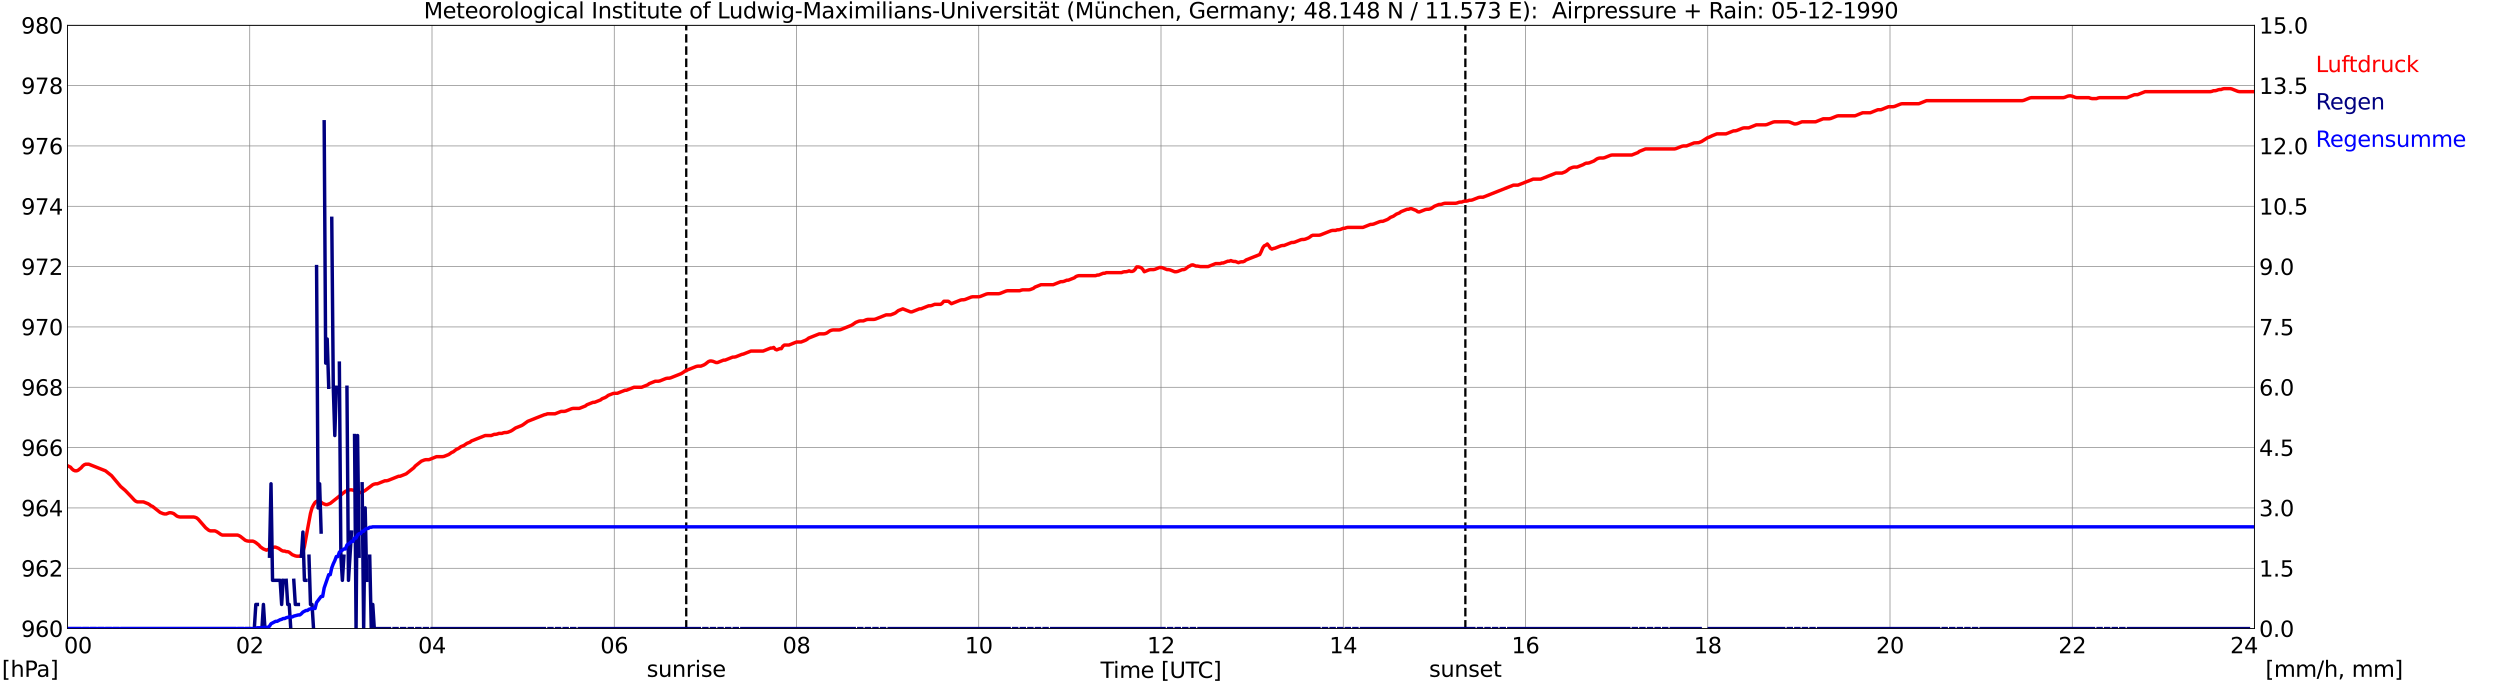 <?xml version="1.0" encoding="utf-8" standalone="no"?>
<!DOCTYPE svg PUBLIC "-//W3C//DTD SVG 1.1//EN"
  "http://www.w3.org/Graphics/SVG/1.1/DTD/svg11.dtd">
<svg xmlns:xlink="http://www.w3.org/1999/xlink" width="1085.4pt" height="296.64pt" viewBox="0 0 1085.4 296.64" xmlns="http://www.w3.org/2000/svg" version="1.1">
 <defs>
  <style type="text/css">*{stroke-linejoin: round; stroke-linecap: butt}</style>
 </defs>
 <g id="figure_1">
  <g id="patch_1">
   <path d="M 0 296.64 
L 1085.4 296.64 
L 1085.4 0 
L 0 0 
z
" style="fill: #ffffff"/>
  </g>
  <g id="axes_1">
   <g id="patch_2">
    <path d="M 29.306 272.909 
L 978.814 272.909 
L 978.814 10.976 
L 29.306 10.976 
z
" style="fill: #ffffff"/>
   </g>
   <g id="patch_3">
    <path d="M 978.814 272.909 
L 978.814 272.909 
L 978.814 10.976 
L 978.814 10.976 
z
" clip-path="url(#p0c8f411dc5)" style="fill: #d3d3d3; opacity: 0.25; stroke: #d3d3d3; stroke-linejoin: miter"/>
   </g>
   <g id="matplotlib.axis_1">
    <g id="xtick_1">
     <g id="line2d_1">
      <path d="M 29.306 272.909 
L 29.306 10.976 
" clip-path="url(#p0c8f411dc5)" style="fill: none; stroke: #808080; stroke-width: 0.3; stroke-linecap: square"/>
     </g>
     <g id="line2d_2"/>
     <g id="text_1">
      <!--    00 -->
      <g transform="translate(18.733 283.627) scale(0.095 -0.095)">
       <defs>
        <path id="DejaVuSans-20" transform="scale(0.016)"/>
        <path id="DejaVuSans-30" d="M 2034 4250 
Q 1547 4250 1301 3770 
Q 1056 3291 1056 2328 
Q 1056 1369 1301 889 
Q 1547 409 2034 409 
Q 2525 409 2770 889 
Q 3016 1369 3016 2328 
Q 3016 3291 2770 3770 
Q 2525 4250 2034 4250 
z
M 2034 4750 
Q 2819 4750 3233 4129 
Q 3647 3509 3647 2328 
Q 3647 1150 3233 529 
Q 2819 -91 2034 -91 
Q 1250 -91 836 529 
Q 422 1150 422 2328 
Q 422 3509 836 4129 
Q 1250 4750 2034 4750 
z
" transform="scale(0.016)"/>
       </defs>
       <use xlink:href="#DejaVuSans-20"/>
       <use xlink:href="#DejaVuSans-20" transform="translate(31.787 0)"/>
       <use xlink:href="#DejaVuSans-20" transform="translate(63.574 0)"/>
       <use xlink:href="#DejaVuSans-30" transform="translate(95.361 0)"/>
       <use xlink:href="#DejaVuSans-30" transform="translate(158.984 0)"/>
      </g>
     </g>
    </g>
    <g id="xtick_2">
     <g id="line2d_3">
      <path d="M 108.431 272.909 
L 108.431 10.976 
" clip-path="url(#p0c8f411dc5)" style="fill: none; stroke: #808080; stroke-width: 0.3; stroke-linecap: square"/>
     </g>
     <g id="line2d_4"/>
     <g id="text_2">
      <!-- 02 -->
      <g transform="translate(102.387 283.627) scale(0.095 -0.095)">
       <defs>
        <path id="DejaVuSans-32" d="M 1228 531 
L 3431 531 
L 3431 0 
L 469 0 
L 469 531 
Q 828 903 1448 1529 
Q 2069 2156 2228 2338 
Q 2531 2678 2651 2914 
Q 2772 3150 2772 3378 
Q 2772 3750 2511 3984 
Q 2250 4219 1831 4219 
Q 1534 4219 1204 4116 
Q 875 4013 500 3803 
L 500 4441 
Q 881 4594 1212 4672 
Q 1544 4750 1819 4750 
Q 2544 4750 2975 4387 
Q 3406 4025 3406 3419 
Q 3406 3131 3298 2873 
Q 3191 2616 2906 2266 
Q 2828 2175 2409 1742 
Q 1991 1309 1228 531 
z
" transform="scale(0.016)"/>
       </defs>
       <use xlink:href="#DejaVuSans-30"/>
       <use xlink:href="#DejaVuSans-32" transform="translate(63.623 0)"/>
      </g>
     </g>
    </g>
    <g id="xtick_3">
     <g id="line2d_5">
      <path d="M 187.557 272.909 
L 187.557 10.976 
" clip-path="url(#p0c8f411dc5)" style="fill: none; stroke: #808080; stroke-width: 0.3; stroke-linecap: square"/>
     </g>
     <g id="line2d_6"/>
     <g id="text_3">
      <!-- 04 -->
      <g transform="translate(181.513 283.627) scale(0.095 -0.095)">
       <defs>
        <path id="DejaVuSans-34" d="M 2419 4116 
L 825 1625 
L 2419 1625 
L 2419 4116 
z
M 2253 4666 
L 3047 4666 
L 3047 1625 
L 3713 1625 
L 3713 1100 
L 3047 1100 
L 3047 0 
L 2419 0 
L 2419 1100 
L 313 1100 
L 313 1709 
L 2253 4666 
z
" transform="scale(0.016)"/>
       </defs>
       <use xlink:href="#DejaVuSans-30"/>
       <use xlink:href="#DejaVuSans-34" transform="translate(63.623 0)"/>
      </g>
     </g>
    </g>
    <g id="xtick_4">
     <g id="line2d_7">
      <path d="M 266.683 272.909 
L 266.683 10.976 
" clip-path="url(#p0c8f411dc5)" style="fill: none; stroke: #808080; stroke-width: 0.3; stroke-linecap: square"/>
     </g>
     <g id="line2d_8"/>
     <g id="text_4">
      <!-- 06 -->
      <g transform="translate(260.638 283.627) scale(0.095 -0.095)">
       <defs>
        <path id="DejaVuSans-36" d="M 2113 2584 
Q 1688 2584 1439 2293 
Q 1191 2003 1191 1497 
Q 1191 994 1439 701 
Q 1688 409 2113 409 
Q 2538 409 2786 701 
Q 3034 994 3034 1497 
Q 3034 2003 2786 2293 
Q 2538 2584 2113 2584 
z
M 3366 4563 
L 3366 3988 
Q 3128 4100 2886 4159 
Q 2644 4219 2406 4219 
Q 1781 4219 1451 3797 
Q 1122 3375 1075 2522 
Q 1259 2794 1537 2939 
Q 1816 3084 2150 3084 
Q 2853 3084 3261 2657 
Q 3669 2231 3669 1497 
Q 3669 778 3244 343 
Q 2819 -91 2113 -91 
Q 1303 -91 875 529 
Q 447 1150 447 2328 
Q 447 3434 972 4092 
Q 1497 4750 2381 4750 
Q 2619 4750 2861 4703 
Q 3103 4656 3366 4563 
z
" transform="scale(0.016)"/>
       </defs>
       <use xlink:href="#DejaVuSans-30"/>
       <use xlink:href="#DejaVuSans-36" transform="translate(63.623 0)"/>
      </g>
     </g>
    </g>
    <g id="xtick_5">
     <g id="line2d_9">
      <path d="M 345.808 272.909 
L 345.808 10.976 
" clip-path="url(#p0c8f411dc5)" style="fill: none; stroke: #808080; stroke-width: 0.3; stroke-linecap: square"/>
     </g>
     <g id="line2d_10"/>
     <g id="text_5">
      <!-- 08 -->
      <g transform="translate(339.764 283.627) scale(0.095 -0.095)">
       <defs>
        <path id="DejaVuSans-38" d="M 2034 2216 
Q 1584 2216 1326 1975 
Q 1069 1734 1069 1313 
Q 1069 891 1326 650 
Q 1584 409 2034 409 
Q 2484 409 2743 651 
Q 3003 894 3003 1313 
Q 3003 1734 2745 1975 
Q 2488 2216 2034 2216 
z
M 1403 2484 
Q 997 2584 770 2862 
Q 544 3141 544 3541 
Q 544 4100 942 4425 
Q 1341 4750 2034 4750 
Q 2731 4750 3128 4425 
Q 3525 4100 3525 3541 
Q 3525 3141 3298 2862 
Q 3072 2584 2669 2484 
Q 3125 2378 3379 2068 
Q 3634 1759 3634 1313 
Q 3634 634 3220 271 
Q 2806 -91 2034 -91 
Q 1263 -91 848 271 
Q 434 634 434 1313 
Q 434 1759 690 2068 
Q 947 2378 1403 2484 
z
M 1172 3481 
Q 1172 3119 1398 2916 
Q 1625 2713 2034 2713 
Q 2441 2713 2670 2916 
Q 2900 3119 2900 3481 
Q 2900 3844 2670 4047 
Q 2441 4250 2034 4250 
Q 1625 4250 1398 4047 
Q 1172 3844 1172 3481 
z
" transform="scale(0.016)"/>
       </defs>
       <use xlink:href="#DejaVuSans-30"/>
       <use xlink:href="#DejaVuSans-38" transform="translate(63.623 0)"/>
      </g>
     </g>
    </g>
    <g id="xtick_6">
     <g id="line2d_11">
      <path d="M 424.934 272.909 
L 424.934 10.976 
" clip-path="url(#p0c8f411dc5)" style="fill: none; stroke: #808080; stroke-width: 0.3; stroke-linecap: square"/>
     </g>
     <g id="line2d_12"/>
     <g id="text_6">
      <!-- 10 -->
      <g transform="translate(418.89 283.627) scale(0.095 -0.095)">
       <defs>
        <path id="DejaVuSans-31" d="M 794 531 
L 1825 531 
L 1825 4091 
L 703 3866 
L 703 4441 
L 1819 4666 
L 2450 4666 
L 2450 531 
L 3481 531 
L 3481 0 
L 794 0 
L 794 531 
z
" transform="scale(0.016)"/>
       </defs>
       <use xlink:href="#DejaVuSans-31"/>
       <use xlink:href="#DejaVuSans-30" transform="translate(63.623 0)"/>
      </g>
     </g>
    </g>
    <g id="xtick_7">
     <g id="line2d_13">
      <path d="M 504.06 272.909 
L 504.06 10.976 
" clip-path="url(#p0c8f411dc5)" style="fill: none; stroke: #808080; stroke-width: 0.3; stroke-linecap: square"/>
     </g>
     <g id="line2d_14"/>
     <g id="text_7">
      <!-- 12 -->
      <g transform="translate(498.015 283.627) scale(0.095 -0.095)">
       <use xlink:href="#DejaVuSans-31"/>
       <use xlink:href="#DejaVuSans-32" transform="translate(63.623 0)"/>
      </g>
     </g>
    </g>
    <g id="xtick_8">
     <g id="line2d_15">
      <path d="M 583.185 272.909 
L 583.185 10.976 
" clip-path="url(#p0c8f411dc5)" style="fill: none; stroke: #808080; stroke-width: 0.3; stroke-linecap: square"/>
     </g>
     <g id="line2d_16"/>
     <g id="text_8">
      <!-- 14 -->
      <g transform="translate(577.141 283.627) scale(0.095 -0.095)">
       <use xlink:href="#DejaVuSans-31"/>
       <use xlink:href="#DejaVuSans-34" transform="translate(63.623 0)"/>
      </g>
     </g>
    </g>
    <g id="xtick_9">
     <g id="line2d_17">
      <path d="M 662.311 272.909 
L 662.311 10.976 
" clip-path="url(#p0c8f411dc5)" style="fill: none; stroke: #808080; stroke-width: 0.3; stroke-linecap: square"/>
     </g>
     <g id="line2d_18"/>
     <g id="text_9">
      <!-- 16 -->
      <g transform="translate(656.267 283.627) scale(0.095 -0.095)">
       <use xlink:href="#DejaVuSans-31"/>
       <use xlink:href="#DejaVuSans-36" transform="translate(63.623 0)"/>
      </g>
     </g>
    </g>
    <g id="xtick_10">
     <g id="line2d_19">
      <path d="M 741.437 272.909 
L 741.437 10.976 
" clip-path="url(#p0c8f411dc5)" style="fill: none; stroke: #808080; stroke-width: 0.3; stroke-linecap: square"/>
     </g>
     <g id="line2d_20"/>
     <g id="text_10">
      <!-- 18 -->
      <g transform="translate(735.392 283.627) scale(0.095 -0.095)">
       <use xlink:href="#DejaVuSans-31"/>
       <use xlink:href="#DejaVuSans-38" transform="translate(63.623 0)"/>
      </g>
     </g>
    </g>
    <g id="xtick_11">
     <g id="line2d_21">
      <path d="M 820.562 272.909 
L 820.562 10.976 
" clip-path="url(#p0c8f411dc5)" style="fill: none; stroke: #808080; stroke-width: 0.3; stroke-linecap: square"/>
     </g>
     <g id="line2d_22"/>
     <g id="text_11">
      <!-- 20 -->
      <g transform="translate(814.518 283.627) scale(0.095 -0.095)">
       <use xlink:href="#DejaVuSans-32"/>
       <use xlink:href="#DejaVuSans-30" transform="translate(63.623 0)"/>
      </g>
     </g>
    </g>
    <g id="xtick_12">
     <g id="line2d_23">
      <path d="M 899.688 272.909 
L 899.688 10.976 
" clip-path="url(#p0c8f411dc5)" style="fill: none; stroke: #808080; stroke-width: 0.3; stroke-linecap: square"/>
     </g>
     <g id="line2d_24"/>
     <g id="text_12">
      <!-- 22 -->
      <g transform="translate(893.644 283.627) scale(0.095 -0.095)">
       <use xlink:href="#DejaVuSans-32"/>
       <use xlink:href="#DejaVuSans-32" transform="translate(63.623 0)"/>
      </g>
     </g>
    </g>
    <g id="xtick_13">
     <g id="line2d_25">
      <path d="M 978.814 272.909 
L 978.814 10.976 
" clip-path="url(#p0c8f411dc5)" style="fill: none; stroke: #808080; stroke-width: 0.3; stroke-linecap: square"/>
     </g>
     <g id="line2d_26"/>
     <g id="text_13">
      <!-- 24    -->
      <g transform="translate(968.241 283.627) scale(0.095 -0.095)">
       <use xlink:href="#DejaVuSans-32"/>
       <use xlink:href="#DejaVuSans-34" transform="translate(63.623 0)"/>
       <use xlink:href="#DejaVuSans-20" transform="translate(127.246 0)"/>
       <use xlink:href="#DejaVuSans-20" transform="translate(159.033 0)"/>
       <use xlink:href="#DejaVuSans-20" transform="translate(190.82 0)"/>
      </g>
     </g>
    </g>
    <g id="text_14">
     <!-- Time [UTC] -->
     <g transform="translate(477.806 294.322) scale(0.095 -0.095)">
      <defs>
       <path id="DejaVuSans-54" d="M -19 4666 
L 3928 4666 
L 3928 4134 
L 2272 4134 
L 2272 0 
L 1638 0 
L 1638 4134 
L -19 4134 
L -19 4666 
z
" transform="scale(0.016)"/>
       <path id="DejaVuSans-69" d="M 603 3500 
L 1178 3500 
L 1178 0 
L 603 0 
L 603 3500 
z
M 603 4863 
L 1178 4863 
L 1178 4134 
L 603 4134 
L 603 4863 
z
" transform="scale(0.016)"/>
       <path id="DejaVuSans-6d" d="M 3328 2828 
Q 3544 3216 3844 3400 
Q 4144 3584 4550 3584 
Q 5097 3584 5394 3201 
Q 5691 2819 5691 2113 
L 5691 0 
L 5113 0 
L 5113 2094 
Q 5113 2597 4934 2840 
Q 4756 3084 4391 3084 
Q 3944 3084 3684 2787 
Q 3425 2491 3425 1978 
L 3425 0 
L 2847 0 
L 2847 2094 
Q 2847 2600 2669 2842 
Q 2491 3084 2119 3084 
Q 1678 3084 1418 2786 
Q 1159 2488 1159 1978 
L 1159 0 
L 581 0 
L 581 3500 
L 1159 3500 
L 1159 2956 
Q 1356 3278 1631 3431 
Q 1906 3584 2284 3584 
Q 2666 3584 2933 3390 
Q 3200 3197 3328 2828 
z
" transform="scale(0.016)"/>
       <path id="DejaVuSans-65" d="M 3597 1894 
L 3597 1613 
L 953 1613 
Q 991 1019 1311 708 
Q 1631 397 2203 397 
Q 2534 397 2845 478 
Q 3156 559 3463 722 
L 3463 178 
Q 3153 47 2828 -22 
Q 2503 -91 2169 -91 
Q 1331 -91 842 396 
Q 353 884 353 1716 
Q 353 2575 817 3079 
Q 1281 3584 2069 3584 
Q 2775 3584 3186 3129 
Q 3597 2675 3597 1894 
z
M 3022 2063 
Q 3016 2534 2758 2815 
Q 2500 3097 2075 3097 
Q 1594 3097 1305 2825 
Q 1016 2553 972 2059 
L 3022 2063 
z
" transform="scale(0.016)"/>
       <path id="DejaVuSans-5b" d="M 550 4863 
L 1875 4863 
L 1875 4416 
L 1125 4416 
L 1125 -397 
L 1875 -397 
L 1875 -844 
L 550 -844 
L 550 4863 
z
" transform="scale(0.016)"/>
       <path id="DejaVuSans-55" d="M 556 4666 
L 1191 4666 
L 1191 1831 
Q 1191 1081 1462 751 
Q 1734 422 2344 422 
Q 2950 422 3222 751 
Q 3494 1081 3494 1831 
L 3494 4666 
L 4128 4666 
L 4128 1753 
Q 4128 841 3676 375 
Q 3225 -91 2344 -91 
Q 1459 -91 1007 375 
Q 556 841 556 1753 
L 556 4666 
z
" transform="scale(0.016)"/>
       <path id="DejaVuSans-43" d="M 4122 4306 
L 4122 3641 
Q 3803 3938 3442 4084 
Q 3081 4231 2675 4231 
Q 1875 4231 1450 3742 
Q 1025 3253 1025 2328 
Q 1025 1406 1450 917 
Q 1875 428 2675 428 
Q 3081 428 3442 575 
Q 3803 722 4122 1019 
L 4122 359 
Q 3791 134 3420 21 
Q 3050 -91 2638 -91 
Q 1578 -91 968 557 
Q 359 1206 359 2328 
Q 359 3453 968 4101 
Q 1578 4750 2638 4750 
Q 3056 4750 3426 4639 
Q 3797 4528 4122 4306 
z
" transform="scale(0.016)"/>
       <path id="DejaVuSans-5d" d="M 1947 4863 
L 1947 -844 
L 622 -844 
L 622 -397 
L 1369 -397 
L 1369 4416 
L 622 4416 
L 622 4863 
L 1947 4863 
z
" transform="scale(0.016)"/>
      </defs>
      <use xlink:href="#DejaVuSans-54"/>
      <use xlink:href="#DejaVuSans-69" transform="translate(57.959 0)"/>
      <use xlink:href="#DejaVuSans-6d" transform="translate(85.742 0)"/>
      <use xlink:href="#DejaVuSans-65" transform="translate(183.154 0)"/>
      <use xlink:href="#DejaVuSans-20" transform="translate(244.678 0)"/>
      <use xlink:href="#DejaVuSans-5b" transform="translate(276.465 0)"/>
      <use xlink:href="#DejaVuSans-55" transform="translate(315.479 0)"/>
      <use xlink:href="#DejaVuSans-54" transform="translate(388.672 0)"/>
      <use xlink:href="#DejaVuSans-43" transform="translate(443.881 0)"/>
      <use xlink:href="#DejaVuSans-5d" transform="translate(513.705 0)"/>
     </g>
    </g>
   </g>
   <g id="matplotlib.axis_2">
    <g id="ytick_1">
     <g id="line2d_27">
      <path d="M 29.306 272.909 
L 978.814 272.909 
" clip-path="url(#p0c8f411dc5)" style="fill: none; stroke: #808080; stroke-width: 0.3; stroke-linecap: square"/>
     </g>
     <g id="line2d_28"/>
     <g id="text_15">
      <!-- 960 -->
      <g transform="translate(9.173 276.518) scale(0.095 -0.095)">
       <defs>
        <path id="DejaVuSans-39" d="M 703 97 
L 703 672 
Q 941 559 1184 500 
Q 1428 441 1663 441 
Q 2288 441 2617 861 
Q 2947 1281 2994 2138 
Q 2813 1869 2534 1725 
Q 2256 1581 1919 1581 
Q 1219 1581 811 2004 
Q 403 2428 403 3163 
Q 403 3881 828 4315 
Q 1253 4750 1959 4750 
Q 2769 4750 3195 4129 
Q 3622 3509 3622 2328 
Q 3622 1225 3098 567 
Q 2575 -91 1691 -91 
Q 1453 -91 1209 -44 
Q 966 3 703 97 
z
M 1959 2075 
Q 2384 2075 2632 2365 
Q 2881 2656 2881 3163 
Q 2881 3666 2632 3958 
Q 2384 4250 1959 4250 
Q 1534 4250 1286 3958 
Q 1038 3666 1038 3163 
Q 1038 2656 1286 2365 
Q 1534 2075 1959 2075 
z
" transform="scale(0.016)"/>
       </defs>
       <use xlink:href="#DejaVuSans-39"/>
       <use xlink:href="#DejaVuSans-36" transform="translate(63.623 0)"/>
       <use xlink:href="#DejaVuSans-30" transform="translate(127.246 0)"/>
      </g>
     </g>
    </g>
    <g id="ytick_2">
     <g id="line2d_29">
      <path d="M 29.306 246.715 
L 978.814 246.715 
" clip-path="url(#p0c8f411dc5)" style="fill: none; stroke: #808080; stroke-width: 0.3; stroke-linecap: square"/>
     </g>
     <g id="line2d_30"/>
     <g id="text_16">
      <!-- 962 -->
      <g transform="translate(9.173 250.325) scale(0.095 -0.095)">
       <use xlink:href="#DejaVuSans-39"/>
       <use xlink:href="#DejaVuSans-36" transform="translate(63.623 0)"/>
       <use xlink:href="#DejaVuSans-32" transform="translate(127.246 0)"/>
      </g>
     </g>
    </g>
    <g id="ytick_3">
     <g id="line2d_31">
      <path d="M 29.306 220.522 
L 978.814 220.522 
" clip-path="url(#p0c8f411dc5)" style="fill: none; stroke: #808080; stroke-width: 0.3; stroke-linecap: square"/>
     </g>
     <g id="line2d_32"/>
     <g id="text_17">
      <!-- 964 -->
      <g transform="translate(9.173 224.131) scale(0.095 -0.095)">
       <use xlink:href="#DejaVuSans-39"/>
       <use xlink:href="#DejaVuSans-36" transform="translate(63.623 0)"/>
       <use xlink:href="#DejaVuSans-34" transform="translate(127.246 0)"/>
      </g>
     </g>
    </g>
    <g id="ytick_4">
     <g id="line2d_33">
      <path d="M 29.306 194.329 
L 978.814 194.329 
" clip-path="url(#p0c8f411dc5)" style="fill: none; stroke: #808080; stroke-width: 0.3; stroke-linecap: square"/>
     </g>
     <g id="line2d_34"/>
     <g id="text_18">
      <!-- 966 -->
      <g transform="translate(9.173 197.938) scale(0.095 -0.095)">
       <use xlink:href="#DejaVuSans-39"/>
       <use xlink:href="#DejaVuSans-36" transform="translate(63.623 0)"/>
       <use xlink:href="#DejaVuSans-36" transform="translate(127.246 0)"/>
      </g>
     </g>
    </g>
    <g id="ytick_5">
     <g id="line2d_35">
      <path d="M 29.306 168.136 
L 978.814 168.136 
" clip-path="url(#p0c8f411dc5)" style="fill: none; stroke: #808080; stroke-width: 0.3; stroke-linecap: square"/>
     </g>
     <g id="line2d_36"/>
     <g id="text_19">
      <!-- 968 -->
      <g transform="translate(9.173 171.745) scale(0.095 -0.095)">
       <use xlink:href="#DejaVuSans-39"/>
       <use xlink:href="#DejaVuSans-36" transform="translate(63.623 0)"/>
       <use xlink:href="#DejaVuSans-38" transform="translate(127.246 0)"/>
      </g>
     </g>
    </g>
    <g id="ytick_6">
     <g id="line2d_37">
      <path d="M 29.306 141.942 
L 978.814 141.942 
" clip-path="url(#p0c8f411dc5)" style="fill: none; stroke: #808080; stroke-width: 0.3; stroke-linecap: square"/>
     </g>
     <g id="line2d_38"/>
     <g id="text_20">
      <!-- 970 -->
      <g transform="translate(9.173 145.551) scale(0.095 -0.095)">
       <defs>
        <path id="DejaVuSans-37" d="M 525 4666 
L 3525 4666 
L 3525 4397 
L 1831 0 
L 1172 0 
L 2766 4134 
L 525 4134 
L 525 4666 
z
" transform="scale(0.016)"/>
       </defs>
       <use xlink:href="#DejaVuSans-39"/>
       <use xlink:href="#DejaVuSans-37" transform="translate(63.623 0)"/>
       <use xlink:href="#DejaVuSans-30" transform="translate(127.246 0)"/>
      </g>
     </g>
    </g>
    <g id="ytick_7">
     <g id="line2d_39">
      <path d="M 29.306 115.749 
L 978.814 115.749 
" clip-path="url(#p0c8f411dc5)" style="fill: none; stroke: #808080; stroke-width: 0.3; stroke-linecap: square"/>
     </g>
     <g id="line2d_40"/>
     <g id="text_21">
      <!-- 972 -->
      <g transform="translate(9.173 119.358) scale(0.095 -0.095)">
       <use xlink:href="#DejaVuSans-39"/>
       <use xlink:href="#DejaVuSans-37" transform="translate(63.623 0)"/>
       <use xlink:href="#DejaVuSans-32" transform="translate(127.246 0)"/>
      </g>
     </g>
    </g>
    <g id="ytick_8">
     <g id="line2d_41">
      <path d="M 29.306 89.556 
L 978.814 89.556 
" clip-path="url(#p0c8f411dc5)" style="fill: none; stroke: #808080; stroke-width: 0.3; stroke-linecap: square"/>
     </g>
     <g id="line2d_42"/>
     <g id="text_22">
      <!-- 974 -->
      <g transform="translate(9.173 93.165) scale(0.095 -0.095)">
       <use xlink:href="#DejaVuSans-39"/>
       <use xlink:href="#DejaVuSans-37" transform="translate(63.623 0)"/>
       <use xlink:href="#DejaVuSans-34" transform="translate(127.246 0)"/>
      </g>
     </g>
    </g>
    <g id="ytick_9">
     <g id="line2d_43">
      <path d="M 29.306 63.362 
L 978.814 63.362 
" clip-path="url(#p0c8f411dc5)" style="fill: none; stroke: #808080; stroke-width: 0.3; stroke-linecap: square"/>
     </g>
     <g id="line2d_44"/>
     <g id="text_23">
      <!-- 976 -->
      <g transform="translate(9.173 66.972) scale(0.095 -0.095)">
       <use xlink:href="#DejaVuSans-39"/>
       <use xlink:href="#DejaVuSans-37" transform="translate(63.623 0)"/>
       <use xlink:href="#DejaVuSans-36" transform="translate(127.246 0)"/>
      </g>
     </g>
    </g>
    <g id="ytick_10">
     <g id="line2d_45">
      <path d="M 29.306 37.169 
L 978.814 37.169 
" clip-path="url(#p0c8f411dc5)" style="fill: none; stroke: #808080; stroke-width: 0.3; stroke-linecap: square"/>
     </g>
     <g id="line2d_46"/>
     <g id="text_24">
      <!-- 978 -->
      <g transform="translate(9.173 40.778) scale(0.095 -0.095)">
       <use xlink:href="#DejaVuSans-39"/>
       <use xlink:href="#DejaVuSans-37" transform="translate(63.623 0)"/>
       <use xlink:href="#DejaVuSans-38" transform="translate(127.246 0)"/>
      </g>
     </g>
    </g>
    <g id="ytick_11">
     <g id="line2d_47">
      <path d="M 29.306 10.976 
L 978.814 10.976 
" clip-path="url(#p0c8f411dc5)" style="fill: none; stroke: #808080; stroke-width: 0.3; stroke-linecap: square"/>
     </g>
     <g id="line2d_48"/>
     <g id="text_25">
      <!-- 980 -->
      <g transform="translate(9.173 14.585) scale(0.095 -0.095)">
       <use xlink:href="#DejaVuSans-39"/>
       <use xlink:href="#DejaVuSans-38" transform="translate(63.623 0)"/>
       <use xlink:href="#DejaVuSans-30" transform="translate(127.246 0)"/>
      </g>
     </g>
    </g>
   </g>
   <g id="line2d_49">
    <path d="M 297.937 272.909 
L 297.937 10.976 
" clip-path="url(#p0c8f411dc5)" style="fill: none; stroke-dasharray: 3.7,1.6; stroke-dashoffset: 0; stroke: #000000"/>
   </g>
   <g id="line2d_50">
    <path d="M 636.2 272.909 
L 636.2 10.976 
" clip-path="url(#p0c8f411dc5)" style="fill: none; stroke-dasharray: 3.7,1.6; stroke-dashoffset: 0; stroke: #000000"/>
   </g>
   <g id="line2d_51">
    <path d="M 29.306 202.187 
L 30.625 202.842 
L 31.284 203.627 
L 31.943 204.151 
L 32.603 204.413 
L 33.262 204.413 
L 33.921 204.151 
L 35.24 203.104 
L 35.9 202.318 
L 36.559 201.794 
L 37.218 201.532 
L 38.537 201.532 
L 45.79 204.413 
L 48.428 206.509 
L 52.384 211.224 
L 54.362 212.926 
L 57 215.676 
L 58.319 217.117 
L 58.978 217.641 
L 59.637 217.903 
L 62.275 217.903 
L 64.253 218.689 
L 64.912 219.082 
L 65.572 219.605 
L 66.231 219.867 
L 69.528 222.487 
L 70.847 223.011 
L 71.506 223.142 
L 72.166 223.142 
L 73.484 222.618 
L 74.144 222.618 
L 74.803 222.749 
L 75.462 223.011 
L 76.781 224.058 
L 77.441 224.32 
L 78.1 224.451 
L 84.034 224.451 
L 84.694 224.582 
L 85.353 224.844 
L 86.013 225.368 
L 89.309 229.166 
L 90.628 230.214 
L 91.288 230.476 
L 93.266 230.476 
L 93.925 230.738 
L 94.584 231.13 
L 95.903 232.047 
L 96.563 232.309 
L 103.156 232.309 
L 103.816 232.571 
L 104.475 232.964 
L 106.453 234.536 
L 107.113 234.798 
L 107.772 234.928 
L 109.75 234.928 
L 110.41 235.19 
L 111.069 235.583 
L 112.388 236.631 
L 113.047 237.417 
L 114.366 238.334 
L 115.685 238.857 
L 118.982 237.548 
L 119.641 237.548 
L 120.96 238.072 
L 122.278 238.988 
L 122.938 239.25 
L 123.597 239.25 
L 124.257 239.512 
L 124.916 239.512 
L 125.575 239.774 
L 126.894 240.822 
L 128.213 241.346 
L 128.872 241.477 
L 130.191 241.477 
L 130.85 240.953 
L 131.51 239.643 
L 132.169 237.286 
L 133.488 229.952 
L 134.807 222.88 
L 135.466 220.522 
L 136.125 219.213 
L 136.785 218.165 
L 137.444 217.641 
L 138.104 217.641 
L 138.763 217.772 
L 139.422 218.034 
L 140.082 218.558 
L 141.4 219.082 
L 142.06 219.082 
L 143.379 218.558 
L 149.972 213.319 
L 151.291 212.795 
L 151.951 212.664 
L 152.61 212.664 
L 153.269 212.795 
L 155.907 213.843 
L 156.566 213.843 
L 157.885 213.319 
L 158.544 212.926 
L 161.841 210.438 
L 162.501 210.176 
L 163.16 210.045 
L 163.819 210.045 
L 167.116 208.735 
L 167.776 208.735 
L 168.435 208.604 
L 173.051 206.771 
L 173.71 206.771 
L 176.348 205.723 
L 179.645 203.104 
L 180.304 202.318 
L 182.941 200.222 
L 184.26 199.698 
L 184.92 199.568 
L 186.238 199.568 
L 189.535 198.258 
L 192.173 198.258 
L 192.832 198.127 
L 194.81 197.341 
L 196.129 196.424 
L 196.788 196.162 
L 198.107 195.115 
L 198.767 194.853 
L 199.426 194.46 
L 200.085 193.936 
L 201.404 193.412 
L 202.723 192.495 
L 204.042 191.971 
L 204.701 191.448 
L 210.635 189.09 
L 213.273 189.09 
L 214.592 188.566 
L 215.251 188.566 
L 215.91 188.435 
L 216.57 188.173 
L 217.889 188.173 
L 218.548 187.912 
L 219.207 187.781 
L 219.867 187.781 
L 220.526 187.65 
L 221.845 187.126 
L 222.504 186.733 
L 223.823 185.816 
L 226.461 184.768 
L 227.12 184.375 
L 229.098 182.935 
L 236.351 180.054 
L 237.011 179.923 
L 237.67 179.661 
L 240.967 179.661 
L 243.604 178.613 
L 244.923 178.613 
L 245.583 178.482 
L 248.22 177.434 
L 248.88 177.303 
L 251.517 177.303 
L 254.155 176.255 
L 254.814 175.732 
L 257.451 174.684 
L 258.111 174.684 
L 260.748 173.636 
L 261.408 173.112 
L 262.726 172.588 
L 263.386 172.196 
L 264.045 171.672 
L 266.023 170.886 
L 266.683 170.755 
L 268.002 170.755 
L 271.298 169.445 
L 271.958 169.445 
L 275.255 168.136 
L 278.552 168.136 
L 281.189 167.088 
L 281.849 166.564 
L 284.486 165.516 
L 285.805 165.516 
L 286.464 165.385 
L 289.102 164.338 
L 289.761 164.207 
L 290.42 164.207 
L 291.08 164.076 
L 295.696 162.242 
L 296.355 161.849 
L 297.674 160.932 
L 302.289 159.099 
L 302.949 158.968 
L 304.267 158.968 
L 305.586 158.444 
L 306.246 158.051 
L 307.564 157.003 
L 308.224 156.741 
L 308.883 156.741 
L 309.543 156.872 
L 310.861 157.396 
L 311.521 157.396 
L 314.158 156.349 
L 314.818 156.349 
L 318.114 155.039 
L 318.774 155.039 
L 319.433 154.908 
L 322.071 153.86 
L 322.73 153.729 
L 326.027 152.42 
L 331.302 152.42 
L 334.599 151.11 
L 335.258 151.11 
L 335.918 150.848 
L 336.577 151.634 
L 337.236 151.896 
L 338.555 151.372 
L 339.215 151.372 
L 339.874 150.324 
L 340.533 149.8 
L 342.512 149.8 
L 345.808 148.491 
L 347.787 148.491 
L 349.765 147.705 
L 350.424 147.312 
L 351.083 146.788 
L 355.699 144.954 
L 357.677 144.954 
L 358.337 144.824 
L 358.996 144.562 
L 360.315 143.645 
L 360.974 143.383 
L 361.634 143.252 
L 364.271 143.252 
L 364.93 143.121 
L 369.546 141.287 
L 370.206 140.895 
L 371.524 139.978 
L 372.843 139.454 
L 373.502 139.323 
L 374.821 139.323 
L 376.14 138.799 
L 376.799 138.668 
L 379.437 138.668 
L 380.096 138.537 
L 384.712 136.704 
L 386.69 136.704 
L 388.668 135.918 
L 389.987 134.87 
L 391.965 134.084 
L 395.262 135.394 
L 395.921 135.394 
L 399.218 134.084 
L 399.878 134.084 
L 403.175 132.775 
L 403.834 132.775 
L 404.493 132.644 
L 405.812 132.12 
L 408.45 132.12 
L 409.109 131.596 
L 409.768 130.81 
L 411.746 130.81 
L 413.065 131.858 
L 417.022 130.286 
L 417.681 130.155 
L 418.34 130.155 
L 419 130.024 
L 421.637 128.977 
L 422.297 128.846 
L 424.934 128.846 
L 425.593 128.715 
L 428.231 127.667 
L 428.89 127.536 
L 433.506 127.536 
L 434.165 127.405 
L 436.803 126.357 
L 437.462 126.226 
L 442.737 126.226 
L 443.397 125.964 
L 444.056 125.833 
L 446.694 125.833 
L 447.353 125.702 
L 448.672 125.179 
L 449.331 124.655 
L 451.969 123.607 
L 457.244 123.607 
L 460.541 122.297 
L 461.2 122.297 
L 461.859 122.166 
L 463.178 121.642 
L 463.838 121.642 
L 466.475 120.595 
L 467.134 120.071 
L 467.794 119.809 
L 468.453 119.678 
L 475.706 119.678 
L 476.366 119.416 
L 477.025 119.416 
L 479.003 118.63 
L 479.663 118.63 
L 480.322 118.368 
L 486.916 118.368 
L 487.575 118.106 
L 488.235 117.975 
L 488.894 117.975 
L 489.553 117.844 
L 490.213 117.582 
L 490.872 117.844 
L 491.532 117.844 
L 492.191 117.582 
L 492.85 116.928 
L 493.51 115.88 
L 494.169 115.88 
L 494.828 116.011 
L 495.488 116.273 
L 496.147 116.928 
L 496.807 117.975 
L 498.785 117.19 
L 499.444 117.059 
L 500.763 117.059 
L 501.422 116.928 
L 503.4 116.142 
L 504.06 116.142 
L 504.719 116.273 
L 506.697 117.059 
L 507.357 117.059 
L 508.016 117.19 
L 509.994 117.975 
L 510.654 117.975 
L 511.313 117.844 
L 513.291 117.059 
L 513.95 117.059 
L 514.61 116.797 
L 515.929 115.749 
L 516.588 115.487 
L 517.247 115.068 
L 517.907 114.989 
L 519.226 115.513 
L 519.885 115.513 
L 521.204 115.749 
L 524.501 115.749 
L 527.797 114.439 
L 529.776 114.439 
L 530.435 114.177 
L 531.094 114.177 
L 533.073 113.392 
L 533.732 113.392 
L 534.391 113.13 
L 535.051 113.392 
L 535.71 113.522 
L 536.369 113.522 
L 537.688 114.046 
L 538.348 113.784 
L 539.007 113.653 
L 539.666 113.653 
L 540.326 113.392 
L 540.985 112.868 
L 546.919 110.51 
L 547.579 109.201 
L 548.238 107.629 
L 548.898 106.712 
L 549.557 106.45 
L 550.216 105.926 
L 550.876 106.712 
L 551.535 107.76 
L 552.195 108.153 
L 552.854 107.891 
L 553.513 107.76 
L 556.151 106.712 
L 556.81 106.581 
L 557.47 106.581 
L 560.766 105.272 
L 561.426 105.272 
L 562.085 105.141 
L 564.723 104.093 
L 565.382 103.962 
L 566.042 103.962 
L 566.701 103.831 
L 568.02 103.307 
L 568.679 102.914 
L 569.338 102.39 
L 569.998 102.128 
L 572.635 102.128 
L 573.295 101.997 
L 577.91 100.164 
L 578.57 100.033 
L 579.889 100.033 
L 580.548 99.771 
L 581.207 99.771 
L 581.867 99.64 
L 583.185 99.116 
L 583.845 99.116 
L 584.504 98.854 
L 585.164 98.723 
L 591.757 98.723 
L 595.054 97.414 
L 595.714 97.414 
L 596.373 97.283 
L 599.011 96.235 
L 599.67 96.104 
L 600.329 96.104 
L 602.307 95.318 
L 602.967 94.925 
L 603.626 94.401 
L 604.945 93.878 
L 606.264 92.961 
L 607.582 92.437 
L 608.242 91.913 
L 610.879 90.865 
L 611.539 90.865 
L 612.198 90.603 
L 612.858 90.603 
L 614.836 91.389 
L 615.495 91.913 
L 616.154 92.044 
L 618.792 90.996 
L 619.451 90.865 
L 620.111 90.865 
L 620.77 90.734 
L 621.429 90.472 
L 622.748 89.556 
L 624.726 88.77 
L 625.386 88.77 
L 626.045 88.639 
L 626.705 88.377 
L 627.364 88.246 
L 631.98 88.246 
L 632.639 88.115 
L 633.298 87.853 
L 633.958 87.722 
L 634.617 87.722 
L 635.276 87.46 
L 635.936 87.329 
L 636.595 87.329 
L 637.255 87.198 
L 637.914 86.936 
L 638.573 86.936 
L 639.233 86.805 
L 641.87 85.758 
L 642.53 85.627 
L 643.848 85.627 
L 657.036 80.388 
L 659.014 80.388 
L 665.608 77.769 
L 668.905 77.769 
L 675.499 75.149 
L 678.136 75.149 
L 679.455 74.625 
L 680.114 74.233 
L 681.433 73.185 
L 682.752 72.661 
L 683.411 72.53 
L 684.73 72.53 
L 687.368 71.482 
L 688.027 71.089 
L 688.686 70.827 
L 689.346 70.827 
L 690.005 70.696 
L 691.983 69.911 
L 693.302 68.994 
L 693.961 68.732 
L 694.621 68.601 
L 695.939 68.601 
L 696.599 68.47 
L 699.236 67.422 
L 699.896 67.291 
L 708.468 67.291 
L 711.105 66.244 
L 711.765 65.72 
L 714.402 64.672 
L 726.93 64.672 
L 727.59 64.541 
L 730.227 63.493 
L 730.887 63.362 
L 732.205 63.362 
L 735.502 62.053 
L 737.48 61.948 
L 738.799 61.424 
L 741.437 59.748 
L 742.096 59.538 
L 743.415 58.909 
L 745.393 58.124 
L 749.349 58.124 
L 752.646 56.814 
L 753.306 56.814 
L 753.965 56.683 
L 756.602 55.635 
L 757.262 55.504 
L 759.24 55.504 
L 762.537 54.195 
L 766.493 54.195 
L 767.153 54.064 
L 769.79 53.016 
L 770.449 52.885 
L 776.384 52.885 
L 777.043 53.016 
L 779.021 53.802 
L 779.681 53.802 
L 780.34 53.671 
L 782.318 52.885 
L 788.253 52.885 
L 791.55 51.575 
L 794.187 51.575 
L 794.847 51.444 
L 797.484 50.397 
L 798.143 50.266 
L 805.397 50.266 
L 808.694 48.956 
L 811.99 48.956 
L 815.287 47.646 
L 816.606 47.646 
L 819.903 46.337 
L 821.881 46.337 
L 822.541 46.206 
L 825.178 45.158 
L 825.837 45.027 
L 833.091 45.027 
L 836.388 43.717 
L 877.929 43.717 
L 878.588 43.586 
L 881.225 42.539 
L 881.885 42.408 
L 895.732 42.408 
L 896.391 42.277 
L 897.71 41.753 
L 898.369 41.622 
L 899.029 41.622 
L 899.688 41.753 
L 901.007 42.277 
L 901.666 42.408 
L 906.941 42.408 
L 907.601 42.67 
L 908.26 42.801 
L 910.238 42.801 
L 910.898 42.539 
L 911.557 42.408 
L 923.426 42.408 
L 926.723 41.098 
L 928.041 41.098 
L 931.338 39.788 
L 959.692 39.788 
L 960.351 39.657 
L 961.01 39.395 
L 961.67 39.395 
L 962.329 39.264 
L 962.989 39.003 
L 963.648 38.872 
L 964.307 38.872 
L 964.967 38.61 
L 965.626 38.479 
L 968.264 38.479 
L 968.923 38.61 
L 971.561 39.657 
L 972.22 39.788 
L 978.154 39.788 
L 978.154 39.788 
" clip-path="url(#p0c8f411dc5)" style="fill: none; stroke: #ff0000; stroke-width: 1.5; stroke-linecap: square"/>
   </g>
   <g id="patch_4">
    <path d="M 29.306 272.909 
L 29.306 10.976 
" style="fill: none; stroke: #000000; stroke-width: 0.3; stroke-linejoin: miter; stroke-linecap: square"/>
   </g>
   <g id="patch_5">
    <path d="M 978.814 272.909 
L 978.814 10.976 
" style="fill: none; stroke: #000000; stroke-width: 0.3; stroke-linejoin: miter; stroke-linecap: square"/>
   </g>
   <g id="patch_6">
    <path d="M 29.306 272.909 
L 978.814 272.909 
" style="fill: none; stroke: #000000; stroke-width: 0.3; stroke-linejoin: miter; stroke-linecap: square"/>
   </g>
   <g id="patch_7">
    <path d="M 29.306 10.976 
L 978.814 10.976 
" style="fill: none; stroke: #000000; stroke-width: 0.3; stroke-linejoin: miter; stroke-linecap: square"/>
   </g>
   <g id="text_26">
    <!-- sunrise -->
    <g transform="translate(280.773 293.863) scale(0.095 -0.095)">
     <defs>
      <path id="DejaVuSans-73" d="M 2834 3397 
L 2834 2853 
Q 2591 2978 2328 3040 
Q 2066 3103 1784 3103 
Q 1356 3103 1142 2972 
Q 928 2841 928 2578 
Q 928 2378 1081 2264 
Q 1234 2150 1697 2047 
L 1894 2003 
Q 2506 1872 2764 1633 
Q 3022 1394 3022 966 
Q 3022 478 2636 193 
Q 2250 -91 1575 -91 
Q 1294 -91 989 -36 
Q 684 19 347 128 
L 347 722 
Q 666 556 975 473 
Q 1284 391 1588 391 
Q 1994 391 2212 530 
Q 2431 669 2431 922 
Q 2431 1156 2273 1281 
Q 2116 1406 1581 1522 
L 1381 1569 
Q 847 1681 609 1914 
Q 372 2147 372 2553 
Q 372 3047 722 3315 
Q 1072 3584 1716 3584 
Q 2034 3584 2315 3537 
Q 2597 3491 2834 3397 
z
" transform="scale(0.016)"/>
      <path id="DejaVuSans-75" d="M 544 1381 
L 544 3500 
L 1119 3500 
L 1119 1403 
Q 1119 906 1312 657 
Q 1506 409 1894 409 
Q 2359 409 2629 706 
Q 2900 1003 2900 1516 
L 2900 3500 
L 3475 3500 
L 3475 0 
L 2900 0 
L 2900 538 
Q 2691 219 2414 64 
Q 2138 -91 1772 -91 
Q 1169 -91 856 284 
Q 544 659 544 1381 
z
M 1991 3584 
L 1991 3584 
z
" transform="scale(0.016)"/>
      <path id="DejaVuSans-6e" d="M 3513 2113 
L 3513 0 
L 2938 0 
L 2938 2094 
Q 2938 2591 2744 2837 
Q 2550 3084 2163 3084 
Q 1697 3084 1428 2787 
Q 1159 2491 1159 1978 
L 1159 0 
L 581 0 
L 581 3500 
L 1159 3500 
L 1159 2956 
Q 1366 3272 1645 3428 
Q 1925 3584 2291 3584 
Q 2894 3584 3203 3211 
Q 3513 2838 3513 2113 
z
" transform="scale(0.016)"/>
      <path id="DejaVuSans-72" d="M 2631 2963 
Q 2534 3019 2420 3045 
Q 2306 3072 2169 3072 
Q 1681 3072 1420 2755 
Q 1159 2438 1159 1844 
L 1159 0 
L 581 0 
L 581 3500 
L 1159 3500 
L 1159 2956 
Q 1341 3275 1631 3429 
Q 1922 3584 2338 3584 
Q 2397 3584 2469 3576 
Q 2541 3569 2628 3553 
L 2631 2963 
z
" transform="scale(0.016)"/>
     </defs>
     <use xlink:href="#DejaVuSans-73"/>
     <use xlink:href="#DejaVuSans-75" transform="translate(52.1 0)"/>
     <use xlink:href="#DejaVuSans-6e" transform="translate(115.479 0)"/>
     <use xlink:href="#DejaVuSans-72" transform="translate(178.857 0)"/>
     <use xlink:href="#DejaVuSans-69" transform="translate(219.971 0)"/>
     <use xlink:href="#DejaVuSans-73" transform="translate(247.754 0)"/>
     <use xlink:href="#DejaVuSans-65" transform="translate(299.854 0)"/>
    </g>
   </g>
   <g id="text_27">
    <!-- sunset -->
    <g transform="translate(620.445 293.863) scale(0.095 -0.095)">
     <defs>
      <path id="DejaVuSans-74" d="M 1172 4494 
L 1172 3500 
L 2356 3500 
L 2356 3053 
L 1172 3053 
L 1172 1153 
Q 1172 725 1289 603 
Q 1406 481 1766 481 
L 2356 481 
L 2356 0 
L 1766 0 
Q 1100 0 847 248 
Q 594 497 594 1153 
L 594 3053 
L 172 3053 
L 172 3500 
L 594 3500 
L 594 4494 
L 1172 4494 
z
" transform="scale(0.016)"/>
     </defs>
     <use xlink:href="#DejaVuSans-73"/>
     <use xlink:href="#DejaVuSans-75" transform="translate(52.1 0)"/>
     <use xlink:href="#DejaVuSans-6e" transform="translate(115.479 0)"/>
     <use xlink:href="#DejaVuSans-73" transform="translate(178.857 0)"/>
     <use xlink:href="#DejaVuSans-65" transform="translate(230.957 0)"/>
     <use xlink:href="#DejaVuSans-74" transform="translate(292.48 0)"/>
    </g>
   </g>
   <g id="text_28">
    <!-- [hPa] -->
    <g transform="translate(0.821 293.863) scale(0.095 -0.095)">
     <defs>
      <path id="DejaVuSans-68" d="M 3513 2113 
L 3513 0 
L 2938 0 
L 2938 2094 
Q 2938 2591 2744 2837 
Q 2550 3084 2163 3084 
Q 1697 3084 1428 2787 
Q 1159 2491 1159 1978 
L 1159 0 
L 581 0 
L 581 4863 
L 1159 4863 
L 1159 2956 
Q 1366 3272 1645 3428 
Q 1925 3584 2291 3584 
Q 2894 3584 3203 3211 
Q 3513 2838 3513 2113 
z
" transform="scale(0.016)"/>
      <path id="DejaVuSans-50" d="M 1259 4147 
L 1259 2394 
L 2053 2394 
Q 2494 2394 2734 2622 
Q 2975 2850 2975 3272 
Q 2975 3691 2734 3919 
Q 2494 4147 2053 4147 
L 1259 4147 
z
M 628 4666 
L 2053 4666 
Q 2838 4666 3239 4311 
Q 3641 3956 3641 3272 
Q 3641 2581 3239 2228 
Q 2838 1875 2053 1875 
L 1259 1875 
L 1259 0 
L 628 0 
L 628 4666 
z
" transform="scale(0.016)"/>
      <path id="DejaVuSans-61" d="M 2194 1759 
Q 1497 1759 1228 1600 
Q 959 1441 959 1056 
Q 959 750 1161 570 
Q 1363 391 1709 391 
Q 2188 391 2477 730 
Q 2766 1069 2766 1631 
L 2766 1759 
L 2194 1759 
z
M 3341 1997 
L 3341 0 
L 2766 0 
L 2766 531 
Q 2569 213 2275 61 
Q 1981 -91 1556 -91 
Q 1019 -91 701 211 
Q 384 513 384 1019 
Q 384 1609 779 1909 
Q 1175 2209 1959 2209 
L 2766 2209 
L 2766 2266 
Q 2766 2663 2505 2880 
Q 2244 3097 1772 3097 
Q 1472 3097 1187 3025 
Q 903 2953 641 2809 
L 641 3341 
Q 956 3463 1253 3523 
Q 1550 3584 1831 3584 
Q 2591 3584 2966 3190 
Q 3341 2797 3341 1997 
z
" transform="scale(0.016)"/>
     </defs>
     <use xlink:href="#DejaVuSans-5b"/>
     <use xlink:href="#DejaVuSans-68" transform="translate(39.014 0)"/>
     <use xlink:href="#DejaVuSans-50" transform="translate(102.393 0)"/>
     <use xlink:href="#DejaVuSans-61" transform="translate(158.195 0)"/>
     <use xlink:href="#DejaVuSans-5d" transform="translate(219.475 0)"/>
    </g>
   </g>
   <g id="text_29">
    <!-- Luftdruck -->
    <g style="fill: #ff0000" transform="translate(1005.4 31.291) scale(0.095 -0.095)">
     <defs>
      <path id="DejaVuSans-4c" d="M 628 4666 
L 1259 4666 
L 1259 531 
L 3531 531 
L 3531 0 
L 628 0 
L 628 4666 
z
" transform="scale(0.016)"/>
      <path id="DejaVuSans-66" d="M 2375 4863 
L 2375 4384 
L 1825 4384 
Q 1516 4384 1395 4259 
Q 1275 4134 1275 3809 
L 1275 3500 
L 2222 3500 
L 2222 3053 
L 1275 3053 
L 1275 0 
L 697 0 
L 697 3053 
L 147 3053 
L 147 3500 
L 697 3500 
L 697 3744 
Q 697 4328 969 4595 
Q 1241 4863 1831 4863 
L 2375 4863 
z
" transform="scale(0.016)"/>
      <path id="DejaVuSans-64" d="M 2906 2969 
L 2906 4863 
L 3481 4863 
L 3481 0 
L 2906 0 
L 2906 525 
Q 2725 213 2448 61 
Q 2172 -91 1784 -91 
Q 1150 -91 751 415 
Q 353 922 353 1747 
Q 353 2572 751 3078 
Q 1150 3584 1784 3584 
Q 2172 3584 2448 3432 
Q 2725 3281 2906 2969 
z
M 947 1747 
Q 947 1113 1208 752 
Q 1469 391 1925 391 
Q 2381 391 2643 752 
Q 2906 1113 2906 1747 
Q 2906 2381 2643 2742 
Q 2381 3103 1925 3103 
Q 1469 3103 1208 2742 
Q 947 2381 947 1747 
z
" transform="scale(0.016)"/>
      <path id="DejaVuSans-63" d="M 3122 3366 
L 3122 2828 
Q 2878 2963 2633 3030 
Q 2388 3097 2138 3097 
Q 1578 3097 1268 2742 
Q 959 2388 959 1747 
Q 959 1106 1268 751 
Q 1578 397 2138 397 
Q 2388 397 2633 464 
Q 2878 531 3122 666 
L 3122 134 
Q 2881 22 2623 -34 
Q 2366 -91 2075 -91 
Q 1284 -91 818 406 
Q 353 903 353 1747 
Q 353 2603 823 3093 
Q 1294 3584 2113 3584 
Q 2378 3584 2631 3529 
Q 2884 3475 3122 3366 
z
" transform="scale(0.016)"/>
      <path id="DejaVuSans-6b" d="M 581 4863 
L 1159 4863 
L 1159 1991 
L 2875 3500 
L 3609 3500 
L 1753 1863 
L 3688 0 
L 2938 0 
L 1159 1709 
L 1159 0 
L 581 0 
L 581 4863 
z
" transform="scale(0.016)"/>
     </defs>
     <use xlink:href="#DejaVuSans-4c"/>
     <use xlink:href="#DejaVuSans-75" transform="translate(53.963 0)"/>
     <use xlink:href="#DejaVuSans-66" transform="translate(117.342 0)"/>
     <use xlink:href="#DejaVuSans-74" transform="translate(150.797 0)"/>
     <use xlink:href="#DejaVuSans-64" transform="translate(190.006 0)"/>
     <use xlink:href="#DejaVuSans-72" transform="translate(253.482 0)"/>
     <use xlink:href="#DejaVuSans-75" transform="translate(294.596 0)"/>
     <use xlink:href="#DejaVuSans-63" transform="translate(357.975 0)"/>
     <use xlink:href="#DejaVuSans-6b" transform="translate(412.955 0)"/>
    </g>
   </g>
   <g id="text_30">
    <!-- Regen -->
    <g style="fill: #000080" transform="translate(1005.4 47.531) scale(0.095 -0.095)">
     <defs>
      <path id="DejaVuSans-52" d="M 2841 2188 
Q 3044 2119 3236 1894 
Q 3428 1669 3622 1275 
L 4263 0 
L 3584 0 
L 2988 1197 
Q 2756 1666 2539 1819 
Q 2322 1972 1947 1972 
L 1259 1972 
L 1259 0 
L 628 0 
L 628 4666 
L 2053 4666 
Q 2853 4666 3247 4331 
Q 3641 3997 3641 3322 
Q 3641 2881 3436 2590 
Q 3231 2300 2841 2188 
z
M 1259 4147 
L 1259 2491 
L 2053 2491 
Q 2509 2491 2742 2702 
Q 2975 2913 2975 3322 
Q 2975 3731 2742 3939 
Q 2509 4147 2053 4147 
L 1259 4147 
z
" transform="scale(0.016)"/>
      <path id="DejaVuSans-67" d="M 2906 1791 
Q 2906 2416 2648 2759 
Q 2391 3103 1925 3103 
Q 1463 3103 1205 2759 
Q 947 2416 947 1791 
Q 947 1169 1205 825 
Q 1463 481 1925 481 
Q 2391 481 2648 825 
Q 2906 1169 2906 1791 
z
M 3481 434 
Q 3481 -459 3084 -895 
Q 2688 -1331 1869 -1331 
Q 1566 -1331 1297 -1286 
Q 1028 -1241 775 -1147 
L 775 -588 
Q 1028 -725 1275 -790 
Q 1522 -856 1778 -856 
Q 2344 -856 2625 -561 
Q 2906 -266 2906 331 
L 2906 616 
Q 2728 306 2450 153 
Q 2172 0 1784 0 
Q 1141 0 747 490 
Q 353 981 353 1791 
Q 353 2603 747 3093 
Q 1141 3584 1784 3584 
Q 2172 3584 2450 3431 
Q 2728 3278 2906 2969 
L 2906 3500 
L 3481 3500 
L 3481 434 
z
" transform="scale(0.016)"/>
     </defs>
     <use xlink:href="#DejaVuSans-52"/>
     <use xlink:href="#DejaVuSans-65" transform="translate(64.982 0)"/>
     <use xlink:href="#DejaVuSans-67" transform="translate(126.506 0)"/>
     <use xlink:href="#DejaVuSans-65" transform="translate(189.982 0)"/>
     <use xlink:href="#DejaVuSans-6e" transform="translate(251.506 0)"/>
    </g>
   </g>
   <g id="text_31">
    <!-- Regensumme -->
    <g style="fill: #0000ff" transform="translate(1005.4 63.771) scale(0.095 -0.095)">
     <use xlink:href="#DejaVuSans-52"/>
     <use xlink:href="#DejaVuSans-65" transform="translate(64.982 0)"/>
     <use xlink:href="#DejaVuSans-67" transform="translate(126.506 0)"/>
     <use xlink:href="#DejaVuSans-65" transform="translate(189.982 0)"/>
     <use xlink:href="#DejaVuSans-6e" transform="translate(251.506 0)"/>
     <use xlink:href="#DejaVuSans-73" transform="translate(314.885 0)"/>
     <use xlink:href="#DejaVuSans-75" transform="translate(366.984 0)"/>
     <use xlink:href="#DejaVuSans-6d" transform="translate(430.363 0)"/>
     <use xlink:href="#DejaVuSans-6d" transform="translate(527.775 0)"/>
     <use xlink:href="#DejaVuSans-65" transform="translate(625.188 0)"/>
    </g>
   </g>
   <g id="text_32">
    <!-- Meteorological Institute of Ludwig-Maximilians-Universität (München, Germany; 48.148 N / 11.573 E):  Airpressure + Rain: 05-12-1990 -->
    <g transform="translate(183.991 7.976) scale(0.095 -0.095)">
     <defs>
      <path id="DejaVuSans-4d" d="M 628 4666 
L 1569 4666 
L 2759 1491 
L 3956 4666 
L 4897 4666 
L 4897 0 
L 4281 0 
L 4281 4097 
L 3078 897 
L 2444 897 
L 1241 4097 
L 1241 0 
L 628 0 
L 628 4666 
z
" transform="scale(0.016)"/>
      <path id="DejaVuSans-6f" d="M 1959 3097 
Q 1497 3097 1228 2736 
Q 959 2375 959 1747 
Q 959 1119 1226 758 
Q 1494 397 1959 397 
Q 2419 397 2687 759 
Q 2956 1122 2956 1747 
Q 2956 2369 2687 2733 
Q 2419 3097 1959 3097 
z
M 1959 3584 
Q 2709 3584 3137 3096 
Q 3566 2609 3566 1747 
Q 3566 888 3137 398 
Q 2709 -91 1959 -91 
Q 1206 -91 779 398 
Q 353 888 353 1747 
Q 353 2609 779 3096 
Q 1206 3584 1959 3584 
z
" transform="scale(0.016)"/>
      <path id="DejaVuSans-6c" d="M 603 4863 
L 1178 4863 
L 1178 0 
L 603 0 
L 603 4863 
z
" transform="scale(0.016)"/>
      <path id="DejaVuSans-49" d="M 628 4666 
L 1259 4666 
L 1259 0 
L 628 0 
L 628 4666 
z
" transform="scale(0.016)"/>
      <path id="DejaVuSans-77" d="M 269 3500 
L 844 3500 
L 1563 769 
L 2278 3500 
L 2956 3500 
L 3675 769 
L 4391 3500 
L 4966 3500 
L 4050 0 
L 3372 0 
L 2619 2869 
L 1863 0 
L 1184 0 
L 269 3500 
z
" transform="scale(0.016)"/>
      <path id="DejaVuSans-2d" d="M 313 2009 
L 1997 2009 
L 1997 1497 
L 313 1497 
L 313 2009 
z
" transform="scale(0.016)"/>
      <path id="DejaVuSans-78" d="M 3513 3500 
L 2247 1797 
L 3578 0 
L 2900 0 
L 1881 1375 
L 863 0 
L 184 0 
L 1544 1831 
L 300 3500 
L 978 3500 
L 1906 2253 
L 2834 3500 
L 3513 3500 
z
" transform="scale(0.016)"/>
      <path id="DejaVuSans-76" d="M 191 3500 
L 800 3500 
L 1894 563 
L 2988 3500 
L 3597 3500 
L 2284 0 
L 1503 0 
L 191 3500 
z
" transform="scale(0.016)"/>
      <path id="DejaVuSans-e4" d="M 2194 1759 
Q 1497 1759 1228 1600 
Q 959 1441 959 1056 
Q 959 750 1161 570 
Q 1363 391 1709 391 
Q 2188 391 2477 730 
Q 2766 1069 2766 1631 
L 2766 1759 
L 2194 1759 
z
M 3341 1997 
L 3341 0 
L 2766 0 
L 2766 531 
Q 2569 213 2275 61 
Q 1981 -91 1556 -91 
Q 1019 -91 701 211 
Q 384 513 384 1019 
Q 384 1609 779 1909 
Q 1175 2209 1959 2209 
L 2766 2209 
L 2766 2266 
Q 2766 2663 2505 2880 
Q 2244 3097 1772 3097 
Q 1472 3097 1187 3025 
Q 903 2953 641 2809 
L 641 3341 
Q 956 3463 1253 3523 
Q 1550 3584 1831 3584 
Q 2591 3584 2966 3190 
Q 3341 2797 3341 1997 
z
M 2150 4850 
L 2784 4850 
L 2784 4219 
L 2150 4219 
L 2150 4850 
z
M 928 4850 
L 1562 4850 
L 1562 4219 
L 928 4219 
L 928 4850 
z
" transform="scale(0.016)"/>
      <path id="DejaVuSans-28" d="M 1984 4856 
Q 1566 4138 1362 3434 
Q 1159 2731 1159 2009 
Q 1159 1288 1364 580 
Q 1569 -128 1984 -844 
L 1484 -844 
Q 1016 -109 783 600 
Q 550 1309 550 2009 
Q 550 2706 781 3412 
Q 1013 4119 1484 4856 
L 1984 4856 
z
" transform="scale(0.016)"/>
      <path id="DejaVuSans-fc" d="M 544 1381 
L 544 3500 
L 1119 3500 
L 1119 1403 
Q 1119 906 1312 657 
Q 1506 409 1894 409 
Q 2359 409 2629 706 
Q 2900 1003 2900 1516 
L 2900 3500 
L 3475 3500 
L 3475 0 
L 2900 0 
L 2900 538 
Q 2691 219 2414 64 
Q 2138 -91 1772 -91 
Q 1169 -91 856 284 
Q 544 659 544 1381 
z
M 1991 3584 
L 1991 3584 
z
M 2278 4850 
L 2912 4850 
L 2912 4219 
L 2278 4219 
L 2278 4850 
z
M 1056 4850 
L 1690 4850 
L 1690 4219 
L 1056 4219 
L 1056 4850 
z
" transform="scale(0.016)"/>
      <path id="DejaVuSans-2c" d="M 750 794 
L 1409 794 
L 1409 256 
L 897 -744 
L 494 -744 
L 750 256 
L 750 794 
z
" transform="scale(0.016)"/>
      <path id="DejaVuSans-47" d="M 3809 666 
L 3809 1919 
L 2778 1919 
L 2778 2438 
L 4434 2438 
L 4434 434 
Q 4069 175 3628 42 
Q 3188 -91 2688 -91 
Q 1594 -91 976 548 
Q 359 1188 359 2328 
Q 359 3472 976 4111 
Q 1594 4750 2688 4750 
Q 3144 4750 3555 4637 
Q 3966 4525 4313 4306 
L 4313 3634 
Q 3963 3931 3569 4081 
Q 3175 4231 2741 4231 
Q 1884 4231 1454 3753 
Q 1025 3275 1025 2328 
Q 1025 1384 1454 906 
Q 1884 428 2741 428 
Q 3075 428 3337 486 
Q 3600 544 3809 666 
z
" transform="scale(0.016)"/>
      <path id="DejaVuSans-79" d="M 2059 -325 
Q 1816 -950 1584 -1140 
Q 1353 -1331 966 -1331 
L 506 -1331 
L 506 -850 
L 844 -850 
Q 1081 -850 1212 -737 
Q 1344 -625 1503 -206 
L 1606 56 
L 191 3500 
L 800 3500 
L 1894 763 
L 2988 3500 
L 3597 3500 
L 2059 -325 
z
" transform="scale(0.016)"/>
      <path id="DejaVuSans-3b" d="M 750 3309 
L 1409 3309 
L 1409 2516 
L 750 2516 
L 750 3309 
z
M 750 794 
L 1409 794 
L 1409 256 
L 897 -744 
L 494 -744 
L 750 256 
L 750 794 
z
" transform="scale(0.016)"/>
      <path id="DejaVuSans-2e" d="M 684 794 
L 1344 794 
L 1344 0 
L 684 0 
L 684 794 
z
" transform="scale(0.016)"/>
      <path id="DejaVuSans-4e" d="M 628 4666 
L 1478 4666 
L 3547 763 
L 3547 4666 
L 4159 4666 
L 4159 0 
L 3309 0 
L 1241 3903 
L 1241 0 
L 628 0 
L 628 4666 
z
" transform="scale(0.016)"/>
      <path id="DejaVuSans-2f" d="M 1625 4666 
L 2156 4666 
L 531 -594 
L 0 -594 
L 1625 4666 
z
" transform="scale(0.016)"/>
      <path id="DejaVuSans-35" d="M 691 4666 
L 3169 4666 
L 3169 4134 
L 1269 4134 
L 1269 2991 
Q 1406 3038 1543 3061 
Q 1681 3084 1819 3084 
Q 2600 3084 3056 2656 
Q 3513 2228 3513 1497 
Q 3513 744 3044 326 
Q 2575 -91 1722 -91 
Q 1428 -91 1123 -41 
Q 819 9 494 109 
L 494 744 
Q 775 591 1075 516 
Q 1375 441 1709 441 
Q 2250 441 2565 725 
Q 2881 1009 2881 1497 
Q 2881 1984 2565 2268 
Q 2250 2553 1709 2553 
Q 1456 2553 1204 2497 
Q 953 2441 691 2322 
L 691 4666 
z
" transform="scale(0.016)"/>
      <path id="DejaVuSans-33" d="M 2597 2516 
Q 3050 2419 3304 2112 
Q 3559 1806 3559 1356 
Q 3559 666 3084 287 
Q 2609 -91 1734 -91 
Q 1441 -91 1130 -33 
Q 819 25 488 141 
L 488 750 
Q 750 597 1062 519 
Q 1375 441 1716 441 
Q 2309 441 2620 675 
Q 2931 909 2931 1356 
Q 2931 1769 2642 2001 
Q 2353 2234 1838 2234 
L 1294 2234 
L 1294 2753 
L 1863 2753 
Q 2328 2753 2575 2939 
Q 2822 3125 2822 3475 
Q 2822 3834 2567 4026 
Q 2313 4219 1838 4219 
Q 1578 4219 1281 4162 
Q 984 4106 628 3988 
L 628 4550 
Q 988 4650 1302 4700 
Q 1616 4750 1894 4750 
Q 2613 4750 3031 4423 
Q 3450 4097 3450 3541 
Q 3450 3153 3228 2886 
Q 3006 2619 2597 2516 
z
" transform="scale(0.016)"/>
      <path id="DejaVuSans-45" d="M 628 4666 
L 3578 4666 
L 3578 4134 
L 1259 4134 
L 1259 2753 
L 3481 2753 
L 3481 2222 
L 1259 2222 
L 1259 531 
L 3634 531 
L 3634 0 
L 628 0 
L 628 4666 
z
" transform="scale(0.016)"/>
      <path id="DejaVuSans-29" d="M 513 4856 
L 1013 4856 
Q 1481 4119 1714 3412 
Q 1947 2706 1947 2009 
Q 1947 1309 1714 600 
Q 1481 -109 1013 -844 
L 513 -844 
Q 928 -128 1133 580 
Q 1338 1288 1338 2009 
Q 1338 2731 1133 3434 
Q 928 4138 513 4856 
z
" transform="scale(0.016)"/>
      <path id="DejaVuSans-3a" d="M 750 794 
L 1409 794 
L 1409 0 
L 750 0 
L 750 794 
z
M 750 3309 
L 1409 3309 
L 1409 2516 
L 750 2516 
L 750 3309 
z
" transform="scale(0.016)"/>
      <path id="DejaVuSans-41" d="M 2188 4044 
L 1331 1722 
L 3047 1722 
L 2188 4044 
z
M 1831 4666 
L 2547 4666 
L 4325 0 
L 3669 0 
L 3244 1197 
L 1141 1197 
L 716 0 
L 50 0 
L 1831 4666 
z
" transform="scale(0.016)"/>
      <path id="DejaVuSans-70" d="M 1159 525 
L 1159 -1331 
L 581 -1331 
L 581 3500 
L 1159 3500 
L 1159 2969 
Q 1341 3281 1617 3432 
Q 1894 3584 2278 3584 
Q 2916 3584 3314 3078 
Q 3713 2572 3713 1747 
Q 3713 922 3314 415 
Q 2916 -91 2278 -91 
Q 1894 -91 1617 61 
Q 1341 213 1159 525 
z
M 3116 1747 
Q 3116 2381 2855 2742 
Q 2594 3103 2138 3103 
Q 1681 3103 1420 2742 
Q 1159 2381 1159 1747 
Q 1159 1113 1420 752 
Q 1681 391 2138 391 
Q 2594 391 2855 752 
Q 3116 1113 3116 1747 
z
" transform="scale(0.016)"/>
      <path id="DejaVuSans-2b" d="M 2944 4013 
L 2944 2272 
L 4684 2272 
L 4684 1741 
L 2944 1741 
L 2944 0 
L 2419 0 
L 2419 1741 
L 678 1741 
L 678 2272 
L 2419 2272 
L 2419 4013 
L 2944 4013 
z
" transform="scale(0.016)"/>
     </defs>
     <use xlink:href="#DejaVuSans-4d"/>
     <use xlink:href="#DejaVuSans-65" transform="translate(86.279 0)"/>
     <use xlink:href="#DejaVuSans-74" transform="translate(147.803 0)"/>
     <use xlink:href="#DejaVuSans-65" transform="translate(187.012 0)"/>
     <use xlink:href="#DejaVuSans-6f" transform="translate(248.535 0)"/>
     <use xlink:href="#DejaVuSans-72" transform="translate(309.717 0)"/>
     <use xlink:href="#DejaVuSans-6f" transform="translate(348.58 0)"/>
     <use xlink:href="#DejaVuSans-6c" transform="translate(409.762 0)"/>
     <use xlink:href="#DejaVuSans-6f" transform="translate(437.545 0)"/>
     <use xlink:href="#DejaVuSans-67" transform="translate(498.727 0)"/>
     <use xlink:href="#DejaVuSans-69" transform="translate(562.203 0)"/>
     <use xlink:href="#DejaVuSans-63" transform="translate(589.986 0)"/>
     <use xlink:href="#DejaVuSans-61" transform="translate(644.967 0)"/>
     <use xlink:href="#DejaVuSans-6c" transform="translate(706.246 0)"/>
     <use xlink:href="#DejaVuSans-20" transform="translate(734.029 0)"/>
     <use xlink:href="#DejaVuSans-49" transform="translate(765.816 0)"/>
     <use xlink:href="#DejaVuSans-6e" transform="translate(795.309 0)"/>
     <use xlink:href="#DejaVuSans-73" transform="translate(858.688 0)"/>
     <use xlink:href="#DejaVuSans-74" transform="translate(910.787 0)"/>
     <use xlink:href="#DejaVuSans-69" transform="translate(949.996 0)"/>
     <use xlink:href="#DejaVuSans-74" transform="translate(977.779 0)"/>
     <use xlink:href="#DejaVuSans-75" transform="translate(1016.988 0)"/>
     <use xlink:href="#DejaVuSans-74" transform="translate(1080.367 0)"/>
     <use xlink:href="#DejaVuSans-65" transform="translate(1119.576 0)"/>
     <use xlink:href="#DejaVuSans-20" transform="translate(1181.1 0)"/>
     <use xlink:href="#DejaVuSans-6f" transform="translate(1212.887 0)"/>
     <use xlink:href="#DejaVuSans-66" transform="translate(1274.068 0)"/>
     <use xlink:href="#DejaVuSans-20" transform="translate(1309.273 0)"/>
     <use xlink:href="#DejaVuSans-4c" transform="translate(1341.061 0)"/>
     <use xlink:href="#DejaVuSans-75" transform="translate(1395.023 0)"/>
     <use xlink:href="#DejaVuSans-64" transform="translate(1458.402 0)"/>
     <use xlink:href="#DejaVuSans-77" transform="translate(1521.879 0)"/>
     <use xlink:href="#DejaVuSans-69" transform="translate(1603.666 0)"/>
     <use xlink:href="#DejaVuSans-67" transform="translate(1631.449 0)"/>
     <use xlink:href="#DejaVuSans-2d" transform="translate(1694.926 0)"/>
     <use xlink:href="#DejaVuSans-4d" transform="translate(1731.01 0)"/>
     <use xlink:href="#DejaVuSans-61" transform="translate(1817.289 0)"/>
     <use xlink:href="#DejaVuSans-78" transform="translate(1878.568 0)"/>
     <use xlink:href="#DejaVuSans-69" transform="translate(1937.748 0)"/>
     <use xlink:href="#DejaVuSans-6d" transform="translate(1965.531 0)"/>
     <use xlink:href="#DejaVuSans-69" transform="translate(2062.943 0)"/>
     <use xlink:href="#DejaVuSans-6c" transform="translate(2090.727 0)"/>
     <use xlink:href="#DejaVuSans-69" transform="translate(2118.51 0)"/>
     <use xlink:href="#DejaVuSans-61" transform="translate(2146.293 0)"/>
     <use xlink:href="#DejaVuSans-6e" transform="translate(2207.572 0)"/>
     <use xlink:href="#DejaVuSans-73" transform="translate(2270.951 0)"/>
     <use xlink:href="#DejaVuSans-2d" transform="translate(2323.051 0)"/>
     <use xlink:href="#DejaVuSans-55" transform="translate(2359.135 0)"/>
     <use xlink:href="#DejaVuSans-6e" transform="translate(2432.328 0)"/>
     <use xlink:href="#DejaVuSans-69" transform="translate(2495.707 0)"/>
     <use xlink:href="#DejaVuSans-76" transform="translate(2523.49 0)"/>
     <use xlink:href="#DejaVuSans-65" transform="translate(2582.67 0)"/>
     <use xlink:href="#DejaVuSans-72" transform="translate(2644.193 0)"/>
     <use xlink:href="#DejaVuSans-73" transform="translate(2685.307 0)"/>
     <use xlink:href="#DejaVuSans-69" transform="translate(2737.406 0)"/>
     <use xlink:href="#DejaVuSans-74" transform="translate(2765.189 0)"/>
     <use xlink:href="#DejaVuSans-e4" transform="translate(2804.398 0)"/>
     <use xlink:href="#DejaVuSans-74" transform="translate(2865.678 0)"/>
     <use xlink:href="#DejaVuSans-20" transform="translate(2904.887 0)"/>
     <use xlink:href="#DejaVuSans-28" transform="translate(2936.674 0)"/>
     <use xlink:href="#DejaVuSans-4d" transform="translate(2975.688 0)"/>
     <use xlink:href="#DejaVuSans-fc" transform="translate(3061.967 0)"/>
     <use xlink:href="#DejaVuSans-6e" transform="translate(3125.346 0)"/>
     <use xlink:href="#DejaVuSans-63" transform="translate(3188.725 0)"/>
     <use xlink:href="#DejaVuSans-68" transform="translate(3243.705 0)"/>
     <use xlink:href="#DejaVuSans-65" transform="translate(3307.084 0)"/>
     <use xlink:href="#DejaVuSans-6e" transform="translate(3368.607 0)"/>
     <use xlink:href="#DejaVuSans-2c" transform="translate(3431.986 0)"/>
     <use xlink:href="#DejaVuSans-20" transform="translate(3463.773 0)"/>
     <use xlink:href="#DejaVuSans-47" transform="translate(3495.561 0)"/>
     <use xlink:href="#DejaVuSans-65" transform="translate(3573.051 0)"/>
     <use xlink:href="#DejaVuSans-72" transform="translate(3634.574 0)"/>
     <use xlink:href="#DejaVuSans-6d" transform="translate(3673.938 0)"/>
     <use xlink:href="#DejaVuSans-61" transform="translate(3771.35 0)"/>
     <use xlink:href="#DejaVuSans-6e" transform="translate(3832.629 0)"/>
     <use xlink:href="#DejaVuSans-79" transform="translate(3896.008 0)"/>
     <use xlink:href="#DejaVuSans-3b" transform="translate(3955.188 0)"/>
     <use xlink:href="#DejaVuSans-20" transform="translate(3988.879 0)"/>
     <use xlink:href="#DejaVuSans-34" transform="translate(4020.666 0)"/>
     <use xlink:href="#DejaVuSans-38" transform="translate(4084.289 0)"/>
     <use xlink:href="#DejaVuSans-2e" transform="translate(4147.912 0)"/>
     <use xlink:href="#DejaVuSans-31" transform="translate(4179.699 0)"/>
     <use xlink:href="#DejaVuSans-34" transform="translate(4243.322 0)"/>
     <use xlink:href="#DejaVuSans-38" transform="translate(4306.945 0)"/>
     <use xlink:href="#DejaVuSans-20" transform="translate(4370.568 0)"/>
     <use xlink:href="#DejaVuSans-4e" transform="translate(4402.355 0)"/>
     <use xlink:href="#DejaVuSans-20" transform="translate(4477.16 0)"/>
     <use xlink:href="#DejaVuSans-2f" transform="translate(4508.947 0)"/>
     <use xlink:href="#DejaVuSans-20" transform="translate(4542.639 0)"/>
     <use xlink:href="#DejaVuSans-31" transform="translate(4574.426 0)"/>
     <use xlink:href="#DejaVuSans-31" transform="translate(4638.049 0)"/>
     <use xlink:href="#DejaVuSans-2e" transform="translate(4701.672 0)"/>
     <use xlink:href="#DejaVuSans-35" transform="translate(4733.459 0)"/>
     <use xlink:href="#DejaVuSans-37" transform="translate(4797.082 0)"/>
     <use xlink:href="#DejaVuSans-33" transform="translate(4860.705 0)"/>
     <use xlink:href="#DejaVuSans-20" transform="translate(4924.328 0)"/>
     <use xlink:href="#DejaVuSans-45" transform="translate(4956.115 0)"/>
     <use xlink:href="#DejaVuSans-29" transform="translate(5019.299 0)"/>
     <use xlink:href="#DejaVuSans-3a" transform="translate(5058.312 0)"/>
     <use xlink:href="#DejaVuSans-20" transform="translate(5092.004 0)"/>
     <use xlink:href="#DejaVuSans-20" transform="translate(5123.791 0)"/>
     <use xlink:href="#DejaVuSans-41" transform="translate(5155.578 0)"/>
     <use xlink:href="#DejaVuSans-69" transform="translate(5223.986 0)"/>
     <use xlink:href="#DejaVuSans-72" transform="translate(5251.77 0)"/>
     <use xlink:href="#DejaVuSans-70" transform="translate(5292.883 0)"/>
     <use xlink:href="#DejaVuSans-72" transform="translate(5356.359 0)"/>
     <use xlink:href="#DejaVuSans-65" transform="translate(5395.223 0)"/>
     <use xlink:href="#DejaVuSans-73" transform="translate(5456.746 0)"/>
     <use xlink:href="#DejaVuSans-73" transform="translate(5508.846 0)"/>
     <use xlink:href="#DejaVuSans-75" transform="translate(5560.945 0)"/>
     <use xlink:href="#DejaVuSans-72" transform="translate(5624.324 0)"/>
     <use xlink:href="#DejaVuSans-65" transform="translate(5663.188 0)"/>
     <use xlink:href="#DejaVuSans-20" transform="translate(5724.711 0)"/>
     <use xlink:href="#DejaVuSans-2b" transform="translate(5756.498 0)"/>
     <use xlink:href="#DejaVuSans-20" transform="translate(5840.287 0)"/>
     <use xlink:href="#DejaVuSans-52" transform="translate(5872.074 0)"/>
     <use xlink:href="#DejaVuSans-61" transform="translate(5939.307 0)"/>
     <use xlink:href="#DejaVuSans-69" transform="translate(6000.586 0)"/>
     <use xlink:href="#DejaVuSans-6e" transform="translate(6028.369 0)"/>
     <use xlink:href="#DejaVuSans-3a" transform="translate(6091.748 0)"/>
     <use xlink:href="#DejaVuSans-20" transform="translate(6125.439 0)"/>
     <use xlink:href="#DejaVuSans-30" transform="translate(6157.227 0)"/>
     <use xlink:href="#DejaVuSans-35" transform="translate(6220.85 0)"/>
     <use xlink:href="#DejaVuSans-2d" transform="translate(6284.473 0)"/>
     <use xlink:href="#DejaVuSans-31" transform="translate(6320.557 0)"/>
     <use xlink:href="#DejaVuSans-32" transform="translate(6384.18 0)"/>
     <use xlink:href="#DejaVuSans-2d" transform="translate(6447.803 0)"/>
     <use xlink:href="#DejaVuSans-31" transform="translate(6483.887 0)"/>
     <use xlink:href="#DejaVuSans-39" transform="translate(6547.51 0)"/>
     <use xlink:href="#DejaVuSans-39" transform="translate(6611.133 0)"/>
     <use xlink:href="#DejaVuSans-30" transform="translate(6674.756 0)"/>
    </g>
   </g>
  </g>
  <g id="axes_2">
   <g id="matplotlib.axis_3">
    <g id="ytick_12">
     <g id="line2d_52"/>
     <g id="text_33">
      <!-- 0.0 -->
      <g transform="translate(980.814 276.518) scale(0.095 -0.095)">
       <use xlink:href="#DejaVuSans-30"/>
       <use xlink:href="#DejaVuSans-2e" transform="translate(63.623 0)"/>
       <use xlink:href="#DejaVuSans-30" transform="translate(95.41 0)"/>
      </g>
     </g>
    </g>
    <g id="ytick_13">
     <g id="line2d_53"/>
     <g id="text_34">
      <!-- 1.5 -->
      <g transform="translate(980.814 250.325) scale(0.095 -0.095)">
       <use xlink:href="#DejaVuSans-31"/>
       <use xlink:href="#DejaVuSans-2e" transform="translate(63.623 0)"/>
       <use xlink:href="#DejaVuSans-35" transform="translate(95.41 0)"/>
      </g>
     </g>
    </g>
    <g id="ytick_14">
     <g id="line2d_54"/>
     <g id="text_35">
      <!-- 3.0 -->
      <g transform="translate(980.814 224.131) scale(0.095 -0.095)">
       <use xlink:href="#DejaVuSans-33"/>
       <use xlink:href="#DejaVuSans-2e" transform="translate(63.623 0)"/>
       <use xlink:href="#DejaVuSans-30" transform="translate(95.41 0)"/>
      </g>
     </g>
    </g>
    <g id="ytick_15">
     <g id="line2d_55"/>
     <g id="text_36">
      <!-- 4.5 -->
      <g transform="translate(980.814 197.938) scale(0.095 -0.095)">
       <use xlink:href="#DejaVuSans-34"/>
       <use xlink:href="#DejaVuSans-2e" transform="translate(63.623 0)"/>
       <use xlink:href="#DejaVuSans-35" transform="translate(95.41 0)"/>
      </g>
     </g>
    </g>
    <g id="ytick_16">
     <g id="line2d_56"/>
     <g id="text_37">
      <!-- 6.0 -->
      <g transform="translate(980.814 171.745) scale(0.095 -0.095)">
       <use xlink:href="#DejaVuSans-36"/>
       <use xlink:href="#DejaVuSans-2e" transform="translate(63.623 0)"/>
       <use xlink:href="#DejaVuSans-30" transform="translate(95.41 0)"/>
      </g>
     </g>
    </g>
    <g id="ytick_17">
     <g id="line2d_57"/>
     <g id="text_38">
      <!-- 7.5 -->
      <g transform="translate(980.814 145.551) scale(0.095 -0.095)">
       <use xlink:href="#DejaVuSans-37"/>
       <use xlink:href="#DejaVuSans-2e" transform="translate(63.623 0)"/>
       <use xlink:href="#DejaVuSans-35" transform="translate(95.41 0)"/>
      </g>
     </g>
    </g>
    <g id="ytick_18">
     <g id="line2d_58"/>
     <g id="text_39">
      <!-- 9.0 -->
      <g transform="translate(980.814 119.358) scale(0.095 -0.095)">
       <use xlink:href="#DejaVuSans-39"/>
       <use xlink:href="#DejaVuSans-2e" transform="translate(63.623 0)"/>
       <use xlink:href="#DejaVuSans-30" transform="translate(95.41 0)"/>
      </g>
     </g>
    </g>
    <g id="ytick_19">
     <g id="line2d_59"/>
     <g id="text_40">
      <!-- 10.5 -->
      <g transform="translate(980.814 93.165) scale(0.095 -0.095)">
       <use xlink:href="#DejaVuSans-31"/>
       <use xlink:href="#DejaVuSans-30" transform="translate(63.623 0)"/>
       <use xlink:href="#DejaVuSans-2e" transform="translate(127.246 0)"/>
       <use xlink:href="#DejaVuSans-35" transform="translate(159.033 0)"/>
      </g>
     </g>
    </g>
    <g id="ytick_20">
     <g id="line2d_60"/>
     <g id="text_41">
      <!-- 12.0 -->
      <g transform="translate(980.814 66.972) scale(0.095 -0.095)">
       <use xlink:href="#DejaVuSans-31"/>
       <use xlink:href="#DejaVuSans-32" transform="translate(63.623 0)"/>
       <use xlink:href="#DejaVuSans-2e" transform="translate(127.246 0)"/>
       <use xlink:href="#DejaVuSans-30" transform="translate(159.033 0)"/>
      </g>
     </g>
    </g>
    <g id="ytick_21">
     <g id="line2d_61"/>
     <g id="text_42">
      <!-- 13.5 -->
      <g transform="translate(980.814 40.778) scale(0.095 -0.095)">
       <use xlink:href="#DejaVuSans-31"/>
       <use xlink:href="#DejaVuSans-33" transform="translate(63.623 0)"/>
       <use xlink:href="#DejaVuSans-2e" transform="translate(127.246 0)"/>
       <use xlink:href="#DejaVuSans-35" transform="translate(159.033 0)"/>
      </g>
     </g>
    </g>
    <g id="ytick_22">
     <g id="line2d_62"/>
     <g id="text_43">
      <!-- 15.0 -->
      <g transform="translate(980.814 14.585) scale(0.095 -0.095)">
       <use xlink:href="#DejaVuSans-31"/>
       <use xlink:href="#DejaVuSans-35" transform="translate(63.623 0)"/>
       <use xlink:href="#DejaVuSans-2e" transform="translate(127.246 0)"/>
       <use xlink:href="#DejaVuSans-30" transform="translate(159.033 0)"/>
      </g>
     </g>
    </g>
   </g>
   <g id="line2d_63">
    <path d="M 29.306 272.909 
L 31.284 272.909 
M 32.603 272.909 
L 34.581 272.909 
M 36.559 272.909 
L 37.878 272.909 
M 39.856 272.909 
L 41.175 272.909 
M 43.153 272.909 
L 44.472 272.909 
M 46.45 272.909 
L 47.768 272.909 
M 49.747 272.909 
L 51.065 272.909 
M 53.043 272.909 
L 55.681 272.909 
M 57 272.909 
L 58.978 272.909 
M 60.297 272.909 
L 62.275 272.909 
M 63.594 272.909 
L 65.572 272.909 
M 66.89 272.909 
L 68.869 272.909 
M 70.187 272.909 
L 72.166 272.909 
M 73.484 272.909 
L 75.462 272.909 
M 76.781 272.909 
L 78.759 272.909 
M 80.078 272.909 
L 82.056 272.909 
M 83.375 272.909 
L 85.353 272.909 
M 86.672 272.909 
L 88.65 272.909 
M 89.969 272.909 
L 91.947 272.909 
M 93.266 272.909 
L 95.244 272.909 
M 96.563 272.909 
L 98.541 272.909 
M 99.86 272.909 
L 101.838 272.909 
M 103.816 272.909 
L 105.135 272.909 
M 107.113 272.909 
L 108.431 272.909 
M 110.41 272.909 
L 111.069 262.431 
L 111.728 262.431 
M 113.707 272.909 
L 114.366 262.431 
L 115.025 272.909 
M 117.003 241.477 
L 117.663 210.045 
L 118.322 251.954 
L 119.641 251.954 
M 120.96 251.954 
L 121.619 251.954 
L 122.278 262.431 
L 122.938 251.954 
M 124.257 251.954 
L 124.916 262.431 
L 125.575 262.431 
L 126.235 272.909 
M 127.553 251.954 
L 128.213 262.431 
L 129.532 262.431 
M 130.85 241.477 
L 131.51 231 
L 132.169 251.954 
L 132.829 251.954 
M 134.147 241.477 
L 134.807 262.431 
L 135.466 262.431 
L 136.125 272.909 
M 137.444 115.749 
L 138.104 220.522 
L 138.763 210.045 
L 139.422 231 
M 140.741 52.885 
L 141.4 157.658 
L 142.06 147.181 
L 142.719 168.136 
M 144.038 94.794 
L 144.697 168.136 
L 145.357 189.09 
L 146.016 168.136 
M 147.335 157.658 
L 147.994 241.477 
L 148.654 251.954 
L 149.313 241.477 
M 150.632 168.136 
L 151.291 251.954 
L 152.61 231 
M 153.929 189.09 
L 154.588 272.909 
L 155.247 189.09 
L 155.907 241.477 
M 157.226 210.045 
L 157.885 272.909 
L 158.544 220.522 
L 159.204 251.954 
M 160.523 241.477 
L 161.182 272.909 
L 161.841 262.431 
L 162.501 272.909 
M 163.819 272.909 
L 165.798 272.909 
M 167.116 272.909 
L 169.094 272.909 
M 171.073 272.909 
L 172.391 272.909 
M 174.37 272.909 
L 175.688 272.909 
M 177.666 272.909 
L 178.985 272.909 
M 180.963 272.909 
L 182.282 272.909 
M 184.26 272.909 
L 185.579 272.909 
M 187.557 272.909 
L 190.195 272.909 
M 191.513 272.909 
L 193.492 272.909 
M 194.81 272.909 
L 196.788 272.909 
M 198.107 272.909 
L 200.085 272.909 
M 201.404 272.909 
L 203.382 272.909 
M 204.701 272.909 
L 206.679 272.909 
M 207.998 272.909 
L 209.976 272.909 
M 211.295 272.909 
L 213.273 272.909 
M 214.592 272.909 
L 216.57 272.909 
M 217.889 272.909 
L 219.867 272.909 
M 221.186 272.909 
L 223.164 272.909 
M 224.482 272.909 
L 226.461 272.909 
M 227.779 272.909 
L 229.757 272.909 
M 231.076 272.909 
L 233.054 272.909 
M 234.373 272.909 
L 236.351 272.909 
M 238.329 272.909 
L 239.648 272.909 
M 241.626 272.909 
L 242.945 272.909 
M 244.923 272.909 
L 246.242 272.909 
M 248.22 272.909 
L 249.539 272.909 
M 251.517 272.909 
L 254.155 272.909 
M 255.473 272.909 
L 257.451 272.909 
M 258.77 272.909 
L 260.748 272.909 
M 262.067 272.909 
L 264.045 272.909 
M 265.364 272.909 
L 267.342 272.909 
M 268.661 272.909 
L 270.639 272.909 
M 271.958 272.909 
L 273.936 272.909 
M 275.255 272.909 
L 277.233 272.909 
M 278.552 272.909 
L 280.53 272.909 
M 281.849 272.909 
L 283.827 272.909 
M 285.145 272.909 
L 287.124 272.909 
M 288.442 272.909 
L 290.42 272.909 
M 291.739 272.909 
L 293.717 272.909 
M 295.036 272.909 
L 297.014 272.909 
M 298.333 272.909 
L 300.311 272.909 
M 301.63 272.909 
L 303.608 272.909 
M 305.586 272.909 
L 306.905 272.909 
M 308.883 272.909 
L 310.202 272.909 
M 312.18 272.909 
L 313.499 272.909 
M 315.477 272.909 
L 316.796 272.909 
M 318.774 272.909 
L 320.093 272.909 
M 322.071 272.909 
L 324.708 272.909 
M 326.027 272.909 
L 328.005 272.909 
M 329.324 272.909 
L 331.302 272.909 
M 332.621 272.909 
L 334.599 272.909 
M 335.918 272.909 
L 337.896 272.909 
M 339.215 272.909 
L 341.193 272.909 
M 342.512 272.909 
L 344.49 272.909 
M 345.808 272.909 
L 347.787 272.909 
M 349.105 272.909 
L 351.083 272.909 
M 352.402 272.909 
L 354.38 272.909 
M 355.699 272.909 
L 357.677 272.909 
M 358.996 272.909 
L 360.974 272.909 
M 362.293 272.909 
L 364.271 272.909 
M 365.59 272.909 
L 367.568 272.909 
M 368.887 272.909 
L 370.865 272.909 
M 372.843 272.909 
L 374.162 272.909 
M 376.14 272.909 
L 377.459 272.909 
M 379.437 272.909 
L 380.756 272.909 
M 382.734 272.909 
L 384.053 272.909 
M 386.031 272.909 
L 388.668 272.909 
M 389.987 272.909 
L 391.965 272.909 
M 393.284 272.909 
L 395.262 272.909 
M 396.581 272.909 
L 398.559 272.909 
M 399.878 272.909 
L 401.856 272.909 
M 403.175 272.909 
L 405.153 272.909 
M 406.471 272.909 
L 408.45 272.909 
M 409.768 272.909 
L 411.746 272.909 
M 413.065 272.909 
L 415.043 272.909 
M 416.362 272.909 
L 418.34 272.909 
M 419.659 272.909 
L 421.637 272.909 
M 422.956 272.909 
L 424.934 272.909 
M 426.253 272.909 
L 428.231 272.909 
M 429.55 272.909 
L 431.528 272.909 
M 432.847 272.909 
L 434.825 272.909 
M 436.144 272.909 
L 438.122 272.909 
M 440.1 272.909 
L 441.419 272.909 
M 443.397 272.909 
L 444.716 272.909 
M 446.694 272.909 
L 448.012 272.909 
M 449.991 272.909 
L 451.309 272.909 
M 453.287 272.909 
L 454.606 272.909 
M 456.584 272.909 
L 459.222 272.909 
M 460.541 272.909 
L 462.519 272.909 
M 463.838 272.909 
L 465.816 272.909 
M 467.134 272.909 
L 469.113 272.909 
M 470.431 272.909 
L 472.409 272.909 
M 473.728 272.909 
L 475.706 272.909 
M 477.025 272.909 
L 479.003 272.909 
M 480.322 272.909 
L 482.3 272.909 
M 483.619 272.909 
L 485.597 272.909 
M 486.916 272.909 
L 488.894 272.909 
M 490.213 272.909 
L 492.191 272.909 
M 493.51 272.909 
L 495.488 272.909 
M 496.807 272.909 
L 498.785 272.909 
M 500.103 272.909 
L 502.082 272.909 
M 503.4 272.909 
L 505.379 272.909 
M 507.357 272.909 
L 508.675 272.909 
M 510.654 272.909 
L 511.972 272.909 
M 513.95 272.909 
L 515.269 272.909 
M 517.247 272.909 
L 518.566 272.909 
M 520.544 272.909 
L 523.182 272.909 
M 524.501 272.909 
L 526.479 272.909 
M 527.797 272.909 
L 529.776 272.909 
M 531.094 272.909 
L 533.073 272.909 
M 534.391 272.909 
L 536.369 272.909 
M 537.688 272.909 
L 539.666 272.909 
M 540.985 272.909 
L 542.963 272.909 
M 544.282 272.909 
L 546.26 272.909 
M 547.579 272.909 
L 549.557 272.909 
M 550.876 272.909 
L 552.854 272.909 
M 554.173 272.909 
L 556.151 272.909 
M 557.47 272.909 
L 559.448 272.909 
M 560.766 272.909 
L 562.745 272.909 
M 564.063 272.909 
L 566.042 272.909 
M 567.36 272.909 
L 569.338 272.909 
M 570.657 272.909 
L 572.635 272.909 
M 574.613 272.909 
L 575.932 272.909 
M 577.91 272.909 
L 579.229 272.909 
M 581.207 272.909 
L 582.526 272.909 
M 584.504 272.909 
L 585.823 272.909 
M 587.801 272.909 
L 589.12 272.909 
M 591.098 272.909 
L 593.736 272.909 
M 595.054 272.909 
L 597.032 272.909 
M 598.351 272.909 
L 600.329 272.909 
M 601.648 272.909 
L 603.626 272.909 
M 604.945 272.909 
L 606.923 272.909 
M 608.242 272.909 
L 610.22 272.909 
M 611.539 272.909 
L 613.517 272.909 
M 614.836 272.909 
L 616.814 272.909 
M 618.133 272.909 
L 620.111 272.909 
M 621.429 272.909 
L 623.408 272.909 
M 624.726 272.909 
L 626.705 272.909 
M 628.023 272.909 
L 630.001 272.909 
M 631.32 272.909 
L 633.298 272.909 
M 634.617 272.909 
L 636.595 272.909 
M 637.914 272.909 
L 639.892 272.909 
M 641.87 272.909 
L 643.189 272.909 
M 645.167 272.909 
L 646.486 272.909 
M 648.464 272.909 
L 649.783 272.909 
M 651.761 272.909 
L 653.08 272.909 
M 655.058 272.909 
L 657.695 272.909 
M 659.014 272.909 
L 660.992 272.909 
M 662.311 272.909 
L 664.289 272.909 
M 665.608 272.909 
L 667.586 272.909 
M 668.905 272.909 
L 670.883 272.909 
M 672.202 272.909 
L 674.18 272.909 
M 675.499 272.909 
L 677.477 272.909 
M 678.796 272.909 
L 680.774 272.909 
M 682.092 272.909 
L 684.071 272.909 
M 685.389 272.909 
L 687.368 272.909 
M 688.686 272.909 
L 690.664 272.909 
M 691.983 272.909 
L 693.961 272.909 
M 695.28 272.909 
L 697.258 272.909 
M 698.577 272.909 
L 700.555 272.909 
M 701.874 272.909 
L 703.852 272.909 
M 705.171 272.909 
L 707.149 272.909 
M 709.127 272.909 
L 710.446 272.909 
M 712.424 272.909 
L 713.743 272.909 
M 715.721 272.909 
L 717.04 272.909 
M 719.018 272.909 
L 720.337 272.909 
M 722.315 272.909 
L 723.633 272.909 
M 725.612 272.909 
L 728.249 272.909 
M 729.568 272.909 
L 731.546 272.909 
M 732.865 272.909 
L 734.843 272.909 
M 736.162 272.909 
L 738.14 272.909 
M 742.096 272.909 
L 744.734 272.909 
M 746.052 272.909 
L 748.031 272.909 
M 749.349 272.909 
L 751.327 272.909 
M 752.646 272.909 
L 754.624 272.909 
M 755.943 272.909 
L 757.921 272.909 
M 759.24 272.909 
L 761.218 272.909 
M 762.537 272.909 
L 764.515 272.909 
M 765.834 272.909 
L 767.812 272.909 
M 769.131 272.909 
L 771.109 272.909 
M 772.428 272.909 
L 774.406 272.909 
M 776.384 272.909 
L 777.703 272.909 
M 779.681 272.909 
L 781 272.909 
M 782.978 272.909 
L 784.296 272.909 
M 786.275 272.909 
L 787.593 272.909 
M 789.572 272.909 
L 792.209 272.909 
M 793.528 272.909 
L 795.506 272.909 
M 796.825 272.909 
L 798.803 272.909 
M 800.122 272.909 
L 802.1 272.909 
M 803.419 272.909 
L 805.397 272.909 
M 806.715 272.909 
L 808.694 272.909 
M 810.012 272.909 
L 811.99 272.909 
M 813.309 272.909 
L 815.287 272.909 
M 816.606 272.909 
L 818.584 272.909 
M 819.903 272.909 
L 821.881 272.909 
M 823.2 272.909 
L 825.178 272.909 
M 826.497 272.909 
L 828.475 272.909 
M 829.794 272.909 
L 831.772 272.909 
M 833.091 272.909 
L 835.069 272.909 
M 836.388 272.909 
L 838.366 272.909 
M 839.684 272.909 
L 841.663 272.909 
M 843.641 272.909 
L 844.959 272.909 
M 846.938 272.909 
L 848.256 272.909 
M 850.235 272.909 
L 851.553 272.909 
M 853.531 272.909 
L 854.85 272.909 
M 856.828 272.909 
L 858.147 272.909 
M 860.125 272.909 
L 862.763 272.909 
M 864.082 272.909 
L 866.06 272.909 
M 867.378 272.909 
L 869.357 272.909 
M 870.675 272.909 
L 872.653 272.909 
M 873.972 272.909 
L 875.95 272.909 
M 877.269 272.909 
L 879.247 272.909 
M 880.566 272.909 
L 882.544 272.909 
M 883.863 272.909 
L 885.841 272.909 
M 887.16 272.909 
L 889.138 272.909 
M 890.457 272.909 
L 892.435 272.909 
M 893.754 272.909 
L 895.732 272.909 
M 897.051 272.909 
L 899.029 272.909 
M 900.347 272.909 
L 902.326 272.909 
M 903.644 272.909 
L 905.622 272.909 
M 906.941 272.909 
L 908.919 272.909 
M 910.898 272.909 
L 912.216 272.909 
M 914.194 272.909 
L 915.513 272.909 
M 917.491 272.909 
L 918.81 272.909 
M 920.788 272.909 
L 922.107 272.909 
M 924.085 272.909 
L 926.723 272.909 
M 928.041 272.909 
L 930.02 272.909 
M 931.338 272.909 
L 933.316 272.909 
M 934.635 272.909 
L 936.613 272.909 
M 937.932 272.909 
L 939.91 272.909 
M 941.229 272.909 
L 943.207 272.909 
M 944.526 272.909 
L 946.504 272.909 
M 947.823 272.909 
L 949.801 272.909 
M 951.12 272.909 
L 953.098 272.909 
M 954.417 272.909 
L 956.395 272.909 
M 957.714 272.909 
L 959.692 272.909 
M 961.01 272.909 
L 962.989 272.909 
M 964.307 272.909 
L 966.285 272.909 
M 967.604 272.909 
L 969.582 272.909 
M 970.901 272.909 
L 972.879 272.909 
M 974.198 272.909 
L 976.176 272.909 
M 978.154 272.909 
" clip-path="url(#p0596a4e269)" style="fill: none; stroke: #000080; stroke-width: 1.5; stroke-linecap: square"/>
   </g>
   <g id="line2d_64">
    <path d="M 29.306 272.909 
L 110.41 272.909 
L 111.728 272.56 
L 113.707 272.56 
L 114.366 272.385 
L 116.344 272.385 
L 117.003 271.861 
L 117.663 270.813 
L 119.641 269.766 
L 120.3 269.766 
L 121.619 269.067 
L 122.278 268.892 
L 122.938 268.543 
L 123.597 268.543 
L 124.257 268.194 
L 125.575 267.845 
L 126.894 267.845 
L 127.553 267.496 
L 129.532 266.972 
L 130.191 266.972 
L 130.85 266.448 
L 131.51 265.749 
L 132.829 265.051 
L 133.488 265.051 
L 134.147 264.527 
L 135.466 264.178 
L 136.785 264.178 
L 137.444 261.558 
L 139.422 258.939 
L 140.082 258.939 
L 140.741 255.272 
L 142.719 249.509 
L 143.379 249.509 
L 144.038 246.541 
L 144.697 244.795 
L 145.357 243.398 
L 146.016 241.651 
L 146.676 241.651 
L 147.335 239.731 
L 147.994 239.207 
L 148.654 238.857 
L 149.313 238.334 
L 149.972 238.334 
L 150.632 236.587 
L 151.291 236.238 
L 151.951 235.714 
L 152.61 235.016 
L 153.269 235.016 
L 153.929 233.619 
L 154.588 233.619 
L 155.247 232.222 
L 155.907 231.698 
L 156.566 231.698 
L 157.226 230.65 
L 157.885 230.65 
L 158.544 229.777 
L 159.204 229.428 
L 159.863 229.428 
L 160.523 228.904 
L 161.182 228.904 
L 161.841 228.729 
L 978.154 228.729 
L 978.154 228.729 
" clip-path="url(#p0596a4e269)" style="fill: none; stroke: #0000ff; stroke-width: 1.5; stroke-linecap: square"/>
   </g>
   <g id="patch_8">
    <path d="M 29.306 272.909 
L 29.306 10.976 
" style="fill: none; stroke: #000000; stroke-width: 0.3; stroke-linejoin: miter; stroke-linecap: square"/>
   </g>
   <g id="patch_9">
    <path d="M 978.814 272.909 
L 978.814 10.976 
" style="fill: none; stroke: #000000; stroke-width: 0.3; stroke-linejoin: miter; stroke-linecap: square"/>
   </g>
   <g id="patch_10">
    <path d="M 29.306 272.909 
L 978.814 272.909 
" style="fill: none; stroke: #000000; stroke-width: 0.3; stroke-linejoin: miter; stroke-linecap: square"/>
   </g>
   <g id="patch_11">
    <path d="M 29.306 10.976 
L 978.814 10.976 
" style="fill: none; stroke: #000000; stroke-width: 0.3; stroke-linejoin: miter; stroke-linecap: square"/>
   </g>
   <g id="text_44">
    <!-- [mm/h, mm] -->
    <g transform="translate(983.561 293.863) scale(0.095 -0.095)">
     <use xlink:href="#DejaVuSans-5b"/>
     <use xlink:href="#DejaVuSans-6d" transform="translate(39.014 0)"/>
     <use xlink:href="#DejaVuSans-6d" transform="translate(136.426 0)"/>
     <use xlink:href="#DejaVuSans-2f" transform="translate(233.838 0)"/>
     <use xlink:href="#DejaVuSans-68" transform="translate(267.529 0)"/>
     <use xlink:href="#DejaVuSans-2c" transform="translate(330.908 0)"/>
     <use xlink:href="#DejaVuSans-20" transform="translate(362.695 0)"/>
     <use xlink:href="#DejaVuSans-6d" transform="translate(394.482 0)"/>
     <use xlink:href="#DejaVuSans-6d" transform="translate(491.895 0)"/>
     <use xlink:href="#DejaVuSans-5d" transform="translate(589.307 0)"/>
    </g>
   </g>
  </g>
 </g>
 <defs>
  <clipPath id="p0c8f411dc5">
   <rect x="29.306" y="10.976" width="949.508" height="261.933"/>
  </clipPath>
  <clipPath id="p0596a4e269">
   <rect x="29.306" y="10.976" width="949.508" height="261.933"/>
  </clipPath>
 </defs>
</svg>
